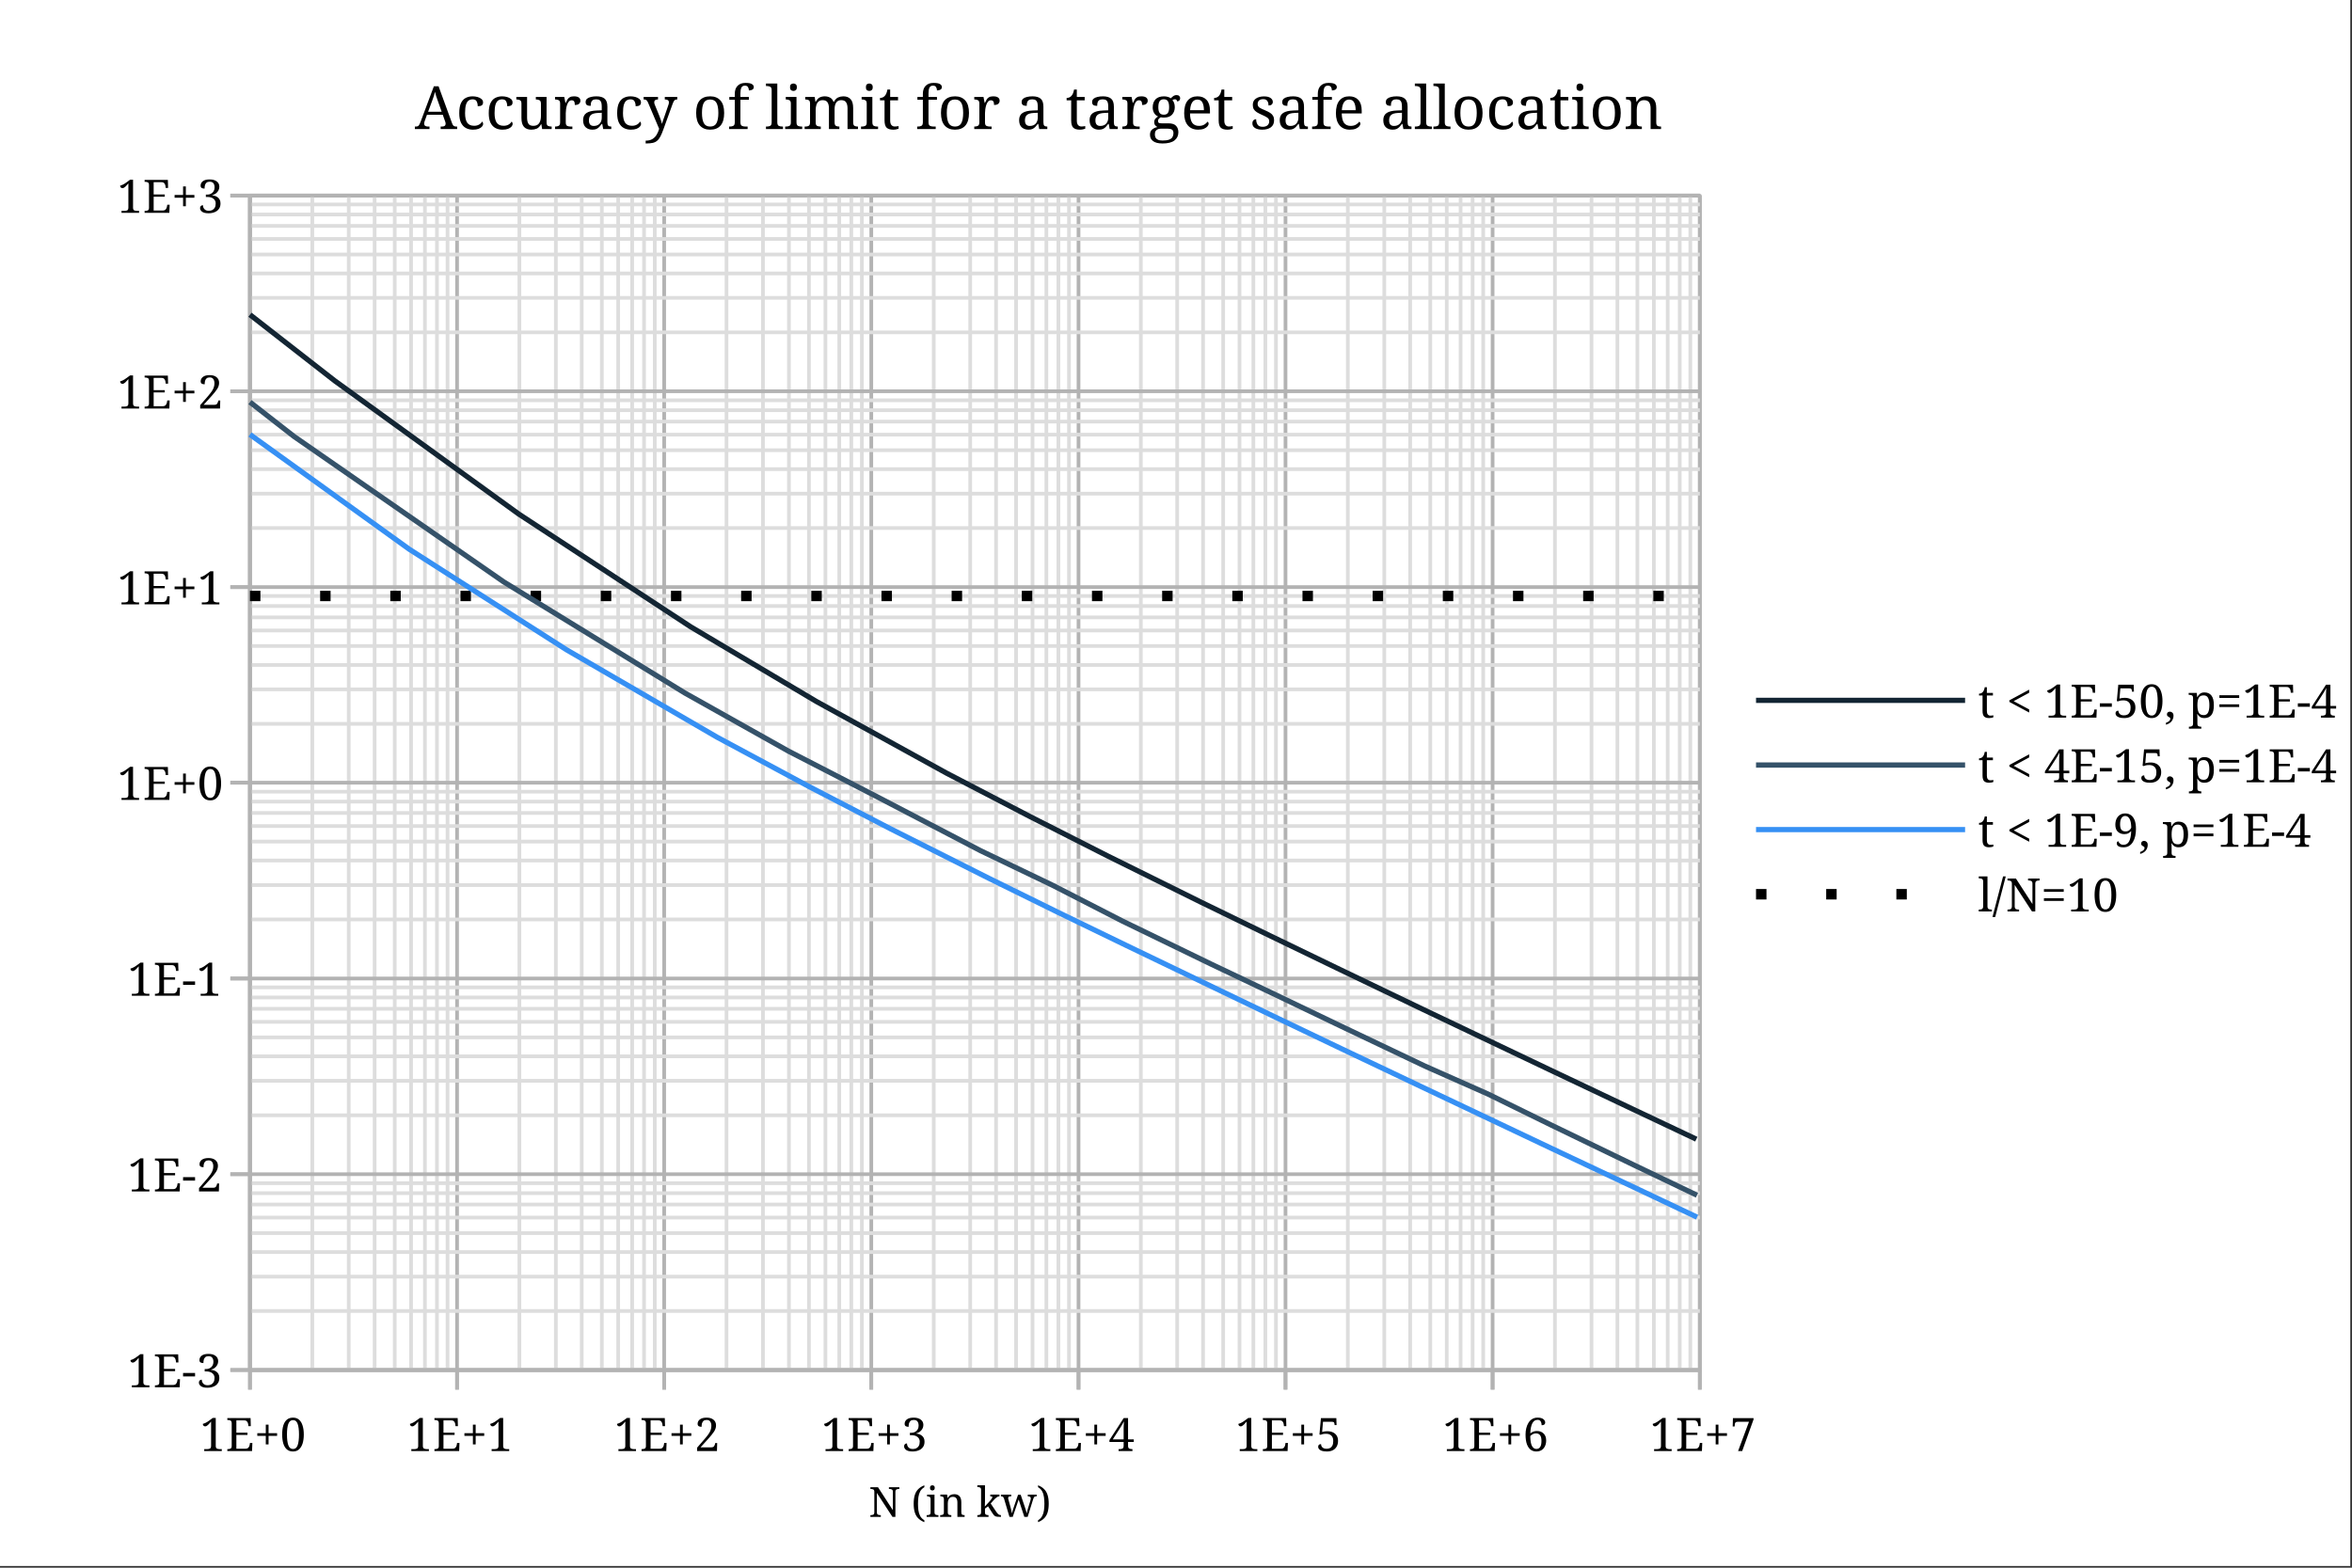 <?xml version="1.0" encoding="UTF-8" standalone="no"?>
<svg
   width="180mm"
   height="120mm"
   viewBox="0 0 18000 12000"
   version="1.1"
   stroke-width="28.222"
   stroke-linejoin="round"
   xml:space="preserve"
   id="svg224"
   sodipodi:docname="accuracy.svg"
   xmlns:inkscape="http://www.inkscape.org/namespaces/inkscape"
   xmlns:sodipodi="http://sodipodi.sourceforge.net/DTD/sodipodi-0.dtd"
   xmlns="http://www.w3.org/2000/svg"
   xmlns:svg="http://www.w3.org/2000/svg"><rect x="0" y="0" width="18000" height="12000" fill="#333333" stroke="none"/><defs
   id="defs224" /><sodipodi:namedview
   id="namedview224"
   pagecolor="#ffffff"
   bordercolor="#666666"
   borderopacity="1.0"
   inkscape:showpageshadow="2"
   inkscape:pageopacity="0.0"
   inkscape:pagecheckerboard="0"
   inkscape:deskcolor="#d1d1d1"
   inkscape:document-units="mm" />
 <path
   fill="rgb(255,255,255)"
   stroke="none"
   d="M 8987,11987 L -13,11987 -13,-13 17987,-13 17987,11987 8987,11987 Z"
   id="path1" />
 <path
   fill="none"
   stroke="rgb(179,179,179)"
   stroke-linejoin="round"
   d="M 7461,10488 L 1913,10488 1913,1498 13009,1498 13009,10488 7461,10488 Z"
   id="path2" />
 <path
   fill="none"
   stroke="rgb(179,179,179)"
   stroke-linejoin="round"
   d="M 1913,1497 L 1913,10487"
   id="path3" />
 <path
   fill="none"
   stroke="rgb(179,179,179)"
   stroke-linejoin="round"
   d="M 3498,1497 L 3498,10487"
   id="path4" />
 <path
   fill="none"
   stroke="rgb(179,179,179)"
   stroke-linejoin="round"
   d="M 5083,1497 L 5083,10487"
   id="path5" />
 <path
   fill="none"
   stroke="rgb(179,179,179)"
   stroke-linejoin="round"
   d="M 6668,1497 L 6668,10487"
   id="path6" />
 <path
   fill="none"
   stroke="rgb(179,179,179)"
   stroke-linejoin="round"
   d="M 8254,1497 L 8254,10487"
   id="path7" />
 <path
   fill="none"
   stroke="rgb(179,179,179)"
   stroke-linejoin="round"
   d="M 9838,1497 L 9838,10487"
   id="path8" />
 <path
   fill="none"
   stroke="rgb(179,179,179)"
   stroke-linejoin="round"
   d="M 11423,1497 L 11423,10487"
   id="path9" />
 <path
   fill="none"
   stroke="rgb(179,179,179)"
   stroke-linejoin="round"
   d="M 13009,1497 L 13009,10487"
   id="path10" />
 <path
   fill="none"
   stroke="rgb(221,221,221)"
   stroke-linejoin="round"
   d="M 2390,1497 L 2390,10487"
   id="path11" />
 <path
   fill="none"
   stroke="rgb(221,221,221)"
   stroke-linejoin="round"
   d="M 2669,1497 L 2669,10487"
   id="path12" />
 <path
   fill="none"
   stroke="rgb(221,221,221)"
   stroke-linejoin="round"
   d="M 2867,1497 L 2867,10487"
   id="path13" />
 <path
   fill="none"
   stroke="rgb(221,221,221)"
   stroke-linejoin="round"
   d="M 3021,1497 L 3021,10487"
   id="path14" />
 <path
   fill="none"
   stroke="rgb(221,221,221)"
   stroke-linejoin="round"
   d="M 3146,1497 L 3146,10487"
   id="path15" />
 <path
   fill="none"
   stroke="rgb(221,221,221)"
   stroke-linejoin="round"
   d="M 3252,1497 L 3252,10487"
   id="path16" />
 <path
   fill="none"
   stroke="rgb(221,221,221)"
   stroke-linejoin="round"
   d="M 3344,1497 L 3344,10487"
   id="path17" />
 <path
   fill="none"
   stroke="rgb(221,221,221)"
   stroke-linejoin="round"
   d="M 3425,1497 L 3425,10487"
   id="path18" />
 <path
   fill="none"
   stroke="rgb(221,221,221)"
   stroke-linejoin="round"
   d="M 3975,1497 L 3975,10487"
   id="path19" />
 <path
   fill="none"
   stroke="rgb(221,221,221)"
   stroke-linejoin="round"
   d="M 4254,1497 L 4254,10487"
   id="path20" />
 <path
   fill="none"
   stroke="rgb(221,221,221)"
   stroke-linejoin="round"
   d="M 4452,1497 L 4452,10487"
   id="path21" />
 <path
   fill="none"
   stroke="rgb(221,221,221)"
   stroke-linejoin="round"
   d="M 4606,1497 L 4606,10487"
   id="path22" />
 <path
   fill="none"
   stroke="rgb(221,221,221)"
   stroke-linejoin="round"
   d="M 4731,1497 L 4731,10487"
   id="path23" />
 <path
   fill="none"
   stroke="rgb(221,221,221)"
   stroke-linejoin="round"
   d="M 4838,1497 L 4838,10487"
   id="path24" />
 <path
   fill="none"
   stroke="rgb(221,221,221)"
   stroke-linejoin="round"
   d="M 4929,1497 L 4929,10487"
   id="path25" />
 <path
   fill="none"
   stroke="rgb(221,221,221)"
   stroke-linejoin="round"
   d="M 5011,1497 L 5011,10487"
   id="path26" />
 <path
   fill="none"
   stroke="rgb(221,221,221)"
   stroke-linejoin="round"
   d="M 5560,1497 L 5560,10487"
   id="path27" />
 <path
   fill="none"
   stroke="rgb(221,221,221)"
   stroke-linejoin="round"
   d="M 5839,1497 L 5839,10487"
   id="path28" />
 <path
   fill="none"
   stroke="rgb(221,221,221)"
   stroke-linejoin="round"
   d="M 6038,1497 L 6038,10487"
   id="path29" />
 <path
   fill="none"
   stroke="rgb(221,221,221)"
   stroke-linejoin="round"
   d="M 6191,1497 L 6191,10487"
   id="path30" />
 <path
   fill="none"
   stroke="rgb(221,221,221)"
   stroke-linejoin="round"
   d="M 6317,1497 L 6317,10487"
   id="path31" />
 <path
   fill="none"
   stroke="rgb(221,221,221)"
   stroke-linejoin="round"
   d="M 6423,1497 L 6423,10487"
   id="path32" />
 <path
   fill="none"
   stroke="rgb(221,221,221)"
   stroke-linejoin="round"
   d="M 6515,1497 L 6515,10487"
   id="path33" />
 <path
   fill="none"
   stroke="rgb(221,221,221)"
   stroke-linejoin="round"
   d="M 6596,1497 L 6596,10487"
   id="path34" />
 <path
   fill="none"
   stroke="rgb(221,221,221)"
   stroke-linejoin="round"
   d="M 7146,1497 L 7146,10487"
   id="path35" />
 <path
   fill="none"
   stroke="rgb(221,221,221)"
   stroke-linejoin="round"
   d="M 7425,1497 L 7425,10487"
   id="path36" />
 <path
   fill="none"
   stroke="rgb(221,221,221)"
   stroke-linejoin="round"
   d="M 7623,1497 L 7623,10487"
   id="path37" />
 <path
   fill="none"
   stroke="rgb(221,221,221)"
   stroke-linejoin="round"
   d="M 7776,1497 L 7776,10487"
   id="path38" />
 <path
   fill="none"
   stroke="rgb(221,221,221)"
   stroke-linejoin="round"
   d="M 7902,1497 L 7902,10487"
   id="path39" />
 <path
   fill="none"
   stroke="rgb(221,221,221)"
   stroke-linejoin="round"
   d="M 8008,1497 L 8008,10487"
   id="path40" />
 <path
   fill="none"
   stroke="rgb(221,221,221)"
   stroke-linejoin="round"
   d="M 8100,1497 L 8100,10487"
   id="path41" />
 <path
   fill="none"
   stroke="rgb(221,221,221)"
   stroke-linejoin="round"
   d="M 8181,1497 L 8181,10487"
   id="path42" />
 <path
   fill="none"
   stroke="rgb(221,221,221)"
   stroke-linejoin="round"
   d="M 8731,1497 L 8731,10487"
   id="path43" />
 <path
   fill="none"
   stroke="rgb(221,221,221)"
   stroke-linejoin="round"
   d="M 9009,1497 L 9009,10487"
   id="path44" />
 <path
   fill="none"
   stroke="rgb(221,221,221)"
   stroke-linejoin="round"
   d="M 9207,1497 L 9207,10487"
   id="path45" />
 <path
   fill="none"
   stroke="rgb(221,221,221)"
   stroke-linejoin="round"
   d="M 9361,1497 L 9361,10487"
   id="path46" />
 <path
   fill="none"
   stroke="rgb(221,221,221)"
   stroke-linejoin="round"
   d="M 9486,1497 L 9486,10487"
   id="path47" />
 <path
   fill="none"
   stroke="rgb(221,221,221)"
   stroke-linejoin="round"
   d="M 9592,1497 L 9592,10487"
   id="path48" />
 <path
   fill="none"
   stroke="rgb(221,221,221)"
   stroke-linejoin="round"
   d="M 9684,1497 L 9684,10487"
   id="path49" />
 <path
   fill="none"
   stroke="rgb(221,221,221)"
   stroke-linejoin="round"
   d="M 9765,1497 L 9765,10487"
   id="path50" />
 <path
   fill="none"
   stroke="rgb(221,221,221)"
   stroke-linejoin="round"
   d="M 10315,1497 L 10315,10487"
   id="path51" />
 <path
   fill="none"
   stroke="rgb(221,221,221)"
   stroke-linejoin="round"
   d="M 10594,1497 L 10594,10487"
   id="path52" />
 <path
   fill="none"
   stroke="rgb(221,221,221)"
   stroke-linejoin="round"
   d="M 10792,1497 L 10792,10487"
   id="path53" />
 <path
   fill="none"
   stroke="rgb(221,221,221)"
   stroke-linejoin="round"
   d="M 10946,1497 L 10946,10487"
   id="path54" />
 <path
   fill="none"
   stroke="rgb(221,221,221)"
   stroke-linejoin="round"
   d="M 11072,1497 L 11072,10487"
   id="path55" />
 <path
   fill="none"
   stroke="rgb(221,221,221)"
   stroke-linejoin="round"
   d="M 11178,1497 L 11178,10487"
   id="path56" />
 <path
   fill="none"
   stroke="rgb(221,221,221)"
   stroke-linejoin="round"
   d="M 11270,1497 L 11270,10487"
   id="path57" />
 <path
   fill="none"
   stroke="rgb(221,221,221)"
   stroke-linejoin="round"
   d="M 11351,1497 L 11351,10487"
   id="path58" />
 <path
   fill="none"
   stroke="rgb(221,221,221)"
   stroke-linejoin="round"
   d="M 11900,1497 L 11900,10487"
   id="path59" />
 <path
   fill="none"
   stroke="rgb(221,221,221)"
   stroke-linejoin="round"
   d="M 12180,1497 L 12180,10487"
   id="path60" />
 <path
   fill="none"
   stroke="rgb(221,221,221)"
   stroke-linejoin="round"
   d="M 12378,1497 L 12378,10487"
   id="path61" />
 <path
   fill="none"
   stroke="rgb(221,221,221)"
   stroke-linejoin="round"
   d="M 12531,1497 L 12531,10487"
   id="path62" />
 <path
   fill="none"
   stroke="rgb(221,221,221)"
   stroke-linejoin="round"
   d="M 12657,1497 L 12657,10487"
   id="path63" />
 <path
   fill="none"
   stroke="rgb(221,221,221)"
   stroke-linejoin="round"
   d="M 12763,1497 L 12763,10487"
   id="path64" />
 <path
   fill="none"
   stroke="rgb(221,221,221)"
   stroke-linejoin="round"
   d="M 12855,1497 L 12855,10487"
   id="path65" />
 <path
   fill="none"
   stroke="rgb(221,221,221)"
   stroke-linejoin="round"
   d="M 12936,1497 L 12936,10487"
   id="path66" />
 <path
   fill="none"
   stroke="rgb(179,179,179)"
   stroke-linejoin="round"
   d="M 13009,10487 L 1913,10487"
   id="path67" />
 <path
   fill="none"
   stroke="rgb(179,179,179)"
   stroke-linejoin="round"
   d="M 13009,8988 L 1913,8988"
   id="path68" />
 <path
   fill="none"
   stroke="rgb(179,179,179)"
   stroke-linejoin="round"
   d="M 13009,7490 L 1913,7490"
   id="path69" />
 <path
   fill="none"
   stroke="rgb(179,179,179)"
   stroke-linejoin="round"
   d="M 13009,5991 L 1913,5991"
   id="path70" />
 <path
   fill="none"
   stroke="rgb(179,179,179)"
   stroke-linejoin="round"
   d="M 13009,4494 L 1913,4494"
   id="path71" />
 <path
   fill="none"
   stroke="rgb(179,179,179)"
   stroke-linejoin="round"
   d="M 13009,2995 L 1913,2995"
   id="path72" />
 <path
   fill="none"
   stroke="rgb(179,179,179)"
   stroke-linejoin="round"
   d="M 13009,1496 L 1913,1496"
   id="path73" />
 <path
   fill="none"
   stroke="rgb(221,221,221)"
   stroke-linejoin="round"
   d="M 13009,10035 L 1913,10035"
   id="path74" />
 <path
   fill="none"
   stroke="rgb(221,221,221)"
   stroke-linejoin="round"
   d="M 13009,9772 L 1913,9772"
   id="path75" />
 <path
   fill="none"
   stroke="rgb(221,221,221)"
   stroke-linejoin="round"
   d="M 13009,9584 L 1913,9584"
   id="path76" />
 <path
   fill="none"
   stroke="rgb(221,221,221)"
   stroke-linejoin="round"
   d="M 13009,9439 L 1913,9439"
   id="path77" />
 <path
   fill="none"
   stroke="rgb(221,221,221)"
   stroke-linejoin="round"
   d="M 13009,9320 L 1913,9320"
   id="path78" />
 <path
   fill="none"
   stroke="rgb(221,221,221)"
   stroke-linejoin="round"
   d="M 13009,9220 L 1913,9220"
   id="path79" />
 <path
   fill="none"
   stroke="rgb(221,221,221)"
   stroke-linejoin="round"
   d="M 13009,9133 L 1913,9133"
   id="path80" />
 <path
   fill="none"
   stroke="rgb(221,221,221)"
   stroke-linejoin="round"
   d="M 13009,9057 L 1913,9057"
   id="path81" />
 <path
   fill="none"
   stroke="rgb(221,221,221)"
   stroke-linejoin="round"
   d="M 13009,8537 L 1913,8537"
   id="path82" />
 <path
   fill="none"
   stroke="rgb(221,221,221)"
   stroke-linejoin="round"
   d="M 13009,8273 L 1913,8273"
   id="path83" />
 <path
   fill="none"
   stroke="rgb(221,221,221)"
   stroke-linejoin="round"
   d="M 13009,8086 L 1913,8086"
   id="path84" />
 <path
   fill="none"
   stroke="rgb(221,221,221)"
   stroke-linejoin="round"
   d="M 13009,7941 L 1913,7941"
   id="path85" />
 <path
   fill="none"
   stroke="rgb(221,221,221)"
   stroke-linejoin="round"
   d="M 13009,7822 L 1913,7822"
   id="path86" />
 <path
   fill="none"
   stroke="rgb(221,221,221)"
   stroke-linejoin="round"
   d="M 13009,7722 L 1913,7722"
   id="path87" />
 <path
   fill="none"
   stroke="rgb(221,221,221)"
   stroke-linejoin="round"
   d="M 13009,7635 L 1913,7635"
   id="path88" />
 <path
   fill="none"
   stroke="rgb(221,221,221)"
   stroke-linejoin="round"
   d="M 13009,7558 L 1913,7558"
   id="path89" />
 <path
   fill="none"
   stroke="rgb(221,221,221)"
   stroke-linejoin="round"
   d="M 13009,7038 L 1913,7038"
   id="path90" />
 <path
   fill="none"
   stroke="rgb(221,221,221)"
   stroke-linejoin="round"
   d="M 13009,6775 L 1913,6775"
   id="path91" />
 <path
   fill="none"
   stroke="rgb(221,221,221)"
   stroke-linejoin="round"
   d="M 13009,6587 L 1913,6587"
   id="path92" />
 <path
   fill="none"
   stroke="rgb(221,221,221)"
   stroke-linejoin="round"
   d="M 13009,6442 L 1913,6442"
   id="path93" />
 <path
   fill="none"
   stroke="rgb(221,221,221)"
   stroke-linejoin="round"
   d="M 13009,6323 L 1913,6323"
   id="path94" />
 <path
   fill="none"
   stroke="rgb(221,221,221)"
   stroke-linejoin="round"
   d="M 13009,6223 L 1913,6223"
   id="path95" />
 <path
   fill="none"
   stroke="rgb(221,221,221)"
   stroke-linejoin="round"
   d="M 13009,6136 L 1913,6136"
   id="path96" />
 <path
   fill="none"
   stroke="rgb(221,221,221)"
   stroke-linejoin="round"
   d="M 13009,6060 L 1913,6060"
   id="path97" />
 <path
   fill="none"
   stroke="rgb(221,221,221)"
   stroke-linejoin="round"
   d="M 13009,5541 L 1913,5541"
   id="path98" />
 <path
   fill="none"
   stroke="rgb(221,221,221)"
   stroke-linejoin="round"
   d="M 13009,5277 L 1913,5277"
   id="path99" />
 <path
   fill="none"
   stroke="rgb(221,221,221)"
   stroke-linejoin="round"
   d="M 13009,5090 L 1913,5090"
   id="path100" />
 <path
   fill="none"
   stroke="rgb(221,221,221)"
   stroke-linejoin="round"
   d="M 13009,4945 L 1913,4945"
   id="path101" />
 <path
   fill="none"
   stroke="rgb(221,221,221)"
   stroke-linejoin="round"
   d="M 13009,4826 L 1913,4826"
   id="path102" />
 <path
   fill="none"
   stroke="rgb(221,221,221)"
   stroke-linejoin="round"
   d="M 13009,4726 L 1913,4726"
   id="path103" />
 <path
   fill="none"
   stroke="rgb(221,221,221)"
   stroke-linejoin="round"
   d="M 13009,4639 L 1913,4639"
   id="path104" />
 <path
   fill="none"
   stroke="rgb(221,221,221)"
   stroke-linejoin="round"
   d="M 13009,4562 L 1913,4562"
   id="path105" />
 <path
   fill="none"
   stroke="rgb(221,221,221)"
   stroke-linejoin="round"
   d="M 13009,4042 L 1913,4042"
   id="path106" />
 <path
   fill="none"
   stroke="rgb(221,221,221)"
   stroke-linejoin="round"
   d="M 13009,3779 L 1913,3779"
   id="path107" />
 <path
   fill="none"
   stroke="rgb(221,221,221)"
   stroke-linejoin="round"
   d="M 13009,3591 L 1913,3591"
   id="path108" />
 <path
   fill="none"
   stroke="rgb(221,221,221)"
   stroke-linejoin="round"
   d="M 13009,3446 L 1913,3446"
   id="path109" />
 <path
   fill="none"
   stroke="rgb(221,221,221)"
   stroke-linejoin="round"
   d="M 13009,3327 L 1913,3327"
   id="path110" />
 <path
   fill="none"
   stroke="rgb(221,221,221)"
   stroke-linejoin="round"
   d="M 13009,3227 L 1913,3227"
   id="path111" />
 <path
   fill="none"
   stroke="rgb(221,221,221)"
   stroke-linejoin="round"
   d="M 13009,3140 L 1913,3140"
   id="path112" />
 <path
   fill="none"
   stroke="rgb(221,221,221)"
   stroke-linejoin="round"
   d="M 13009,3064 L 1913,3064"
   id="path113" />
 <path
   fill="none"
   stroke="rgb(221,221,221)"
   stroke-linejoin="round"
   d="M 13009,2544 L 1913,2544"
   id="path114" />
 <path
   fill="none"
   stroke="rgb(221,221,221)"
   stroke-linejoin="round"
   d="M 13009,2280 L 1913,2280"
   id="path115" />
 <path
   fill="none"
   stroke="rgb(221,221,221)"
   stroke-linejoin="round"
   d="M 13009,2093 L 1913,2093"
   id="path116" />
 <path
   fill="none"
   stroke="rgb(221,221,221)"
   stroke-linejoin="round"
   d="M 13009,1948 L 1913,1948"
   id="path117" />
 <path
   fill="none"
   stroke="rgb(221,221,221)"
   stroke-linejoin="round"
   d="M 13009,1829 L 1913,1829"
   id="path118" />
 <path
   fill="none"
   stroke="rgb(221,221,221)"
   stroke-linejoin="round"
   d="M 13009,1729 L 1913,1729"
   id="path119" />
 <path
   fill="none"
   stroke="rgb(221,221,221)"
   stroke-linejoin="round"
   d="M 13009,1642 L 1913,1642"
   id="path120" />
 <path
   fill="none"
   stroke="rgb(221,221,221)"
   stroke-linejoin="round"
   d="M 13009,1565 L 1913,1565"
   id="path121" />
 <path
   fill="none"
   stroke="rgb(179,179,179)"
   stroke-linejoin="round"
   d="M 1913,10637 L 1913,10487"
   id="path122" />
 <path
   fill="none"
   stroke="rgb(179,179,179)"
   stroke-linejoin="round"
   d="M 1913,10637 L 1913,10487"
   id="path123" />
 <path
   fill="none"
   stroke="rgb(179,179,179)"
   stroke-linejoin="round"
   d="M 3498,10637 L 3498,10487"
   id="path124" />
 <path
   fill="none"
   stroke="rgb(179,179,179)"
   stroke-linejoin="round"
   d="M 3498,10637 L 3498,10487"
   id="path125" />
 <path
   fill="none"
   stroke="rgb(179,179,179)"
   stroke-linejoin="round"
   d="M 5083,10637 L 5083,10487"
   id="path126" />
 <path
   fill="none"
   stroke="rgb(179,179,179)"
   stroke-linejoin="round"
   d="M 5083,10637 L 5083,10487"
   id="path127" />
 <path
   fill="none"
   stroke="rgb(179,179,179)"
   stroke-linejoin="round"
   d="M 6668,10637 L 6668,10487"
   id="path128" />
 <path
   fill="none"
   stroke="rgb(179,179,179)"
   stroke-linejoin="round"
   d="M 6668,10637 L 6668,10487"
   id="path129" />
 <path
   fill="none"
   stroke="rgb(179,179,179)"
   stroke-linejoin="round"
   d="M 8254,10637 L 8254,10487"
   id="path130" />
 <path
   fill="none"
   stroke="rgb(179,179,179)"
   stroke-linejoin="round"
   d="M 8254,10637 L 8254,10487"
   id="path131" />
 <path
   fill="none"
   stroke="rgb(179,179,179)"
   stroke-linejoin="round"
   d="M 9838,10637 L 9838,10487"
   id="path132" />
 <path
   fill="none"
   stroke="rgb(179,179,179)"
   stroke-linejoin="round"
   d="M 9838,10637 L 9838,10487"
   id="path133" />
 <path
   fill="none"
   stroke="rgb(179,179,179)"
   stroke-linejoin="round"
   d="M 11423,10637 L 11423,10487"
   id="path134" />
 <path
   fill="none"
   stroke="rgb(179,179,179)"
   stroke-linejoin="round"
   d="M 11423,10637 L 11423,10487"
   id="path135" />
 <path
   fill="none"
   stroke="rgb(179,179,179)"
   stroke-linejoin="round"
   d="M 13009,10637 L 13009,10487"
   id="path136" />
 <path
   fill="none"
   stroke="rgb(179,179,179)"
   stroke-linejoin="round"
   d="M 13009,10637 L 13009,10487"
   id="path137" />
 <path
   fill="none"
   stroke="rgb(179,179,179)"
   stroke-linejoin="round"
   d="M 1913,10487 L 13009,10487"
   id="path138" />
 <path
   fill="none"
   stroke="rgb(179,179,179)"
   stroke-linejoin="round"
   d="M 1763,10487 L 1913,10487"
   id="path139" />
 <path
   fill="none"
   stroke="rgb(179,179,179)"
   stroke-linejoin="round"
   d="M 1763,10487 L 1913,10487"
   id="path140" />
 <path
   fill="none"
   stroke="rgb(179,179,179)"
   stroke-linejoin="round"
   d="M 1763,8988 L 1913,8988"
   id="path141" />
 <path
   fill="none"
   stroke="rgb(179,179,179)"
   stroke-linejoin="round"
   d="M 1763,8988 L 1913,8988"
   id="path142" />
 <path
   fill="none"
   stroke="rgb(179,179,179)"
   stroke-linejoin="round"
   d="M 1763,7490 L 1913,7490"
   id="path143" />
 <path
   fill="none"
   stroke="rgb(179,179,179)"
   stroke-linejoin="round"
   d="M 1763,7490 L 1913,7490"
   id="path144" />
 <path
   fill="none"
   stroke="rgb(179,179,179)"
   stroke-linejoin="round"
   d="M 1763,5991 L 1913,5991"
   id="path145" />
 <path
   fill="none"
   stroke="rgb(179,179,179)"
   stroke-linejoin="round"
   d="M 1763,5991 L 1913,5991"
   id="path146" />
 <path
   fill="none"
   stroke="rgb(179,179,179)"
   stroke-linejoin="round"
   d="M 1763,4494 L 1913,4494"
   id="path147" />
 <path
   fill="none"
   stroke="rgb(179,179,179)"
   stroke-linejoin="round"
   d="M 1763,4494 L 1913,4494"
   id="path148" />
 <path
   fill="none"
   stroke="rgb(179,179,179)"
   stroke-linejoin="round"
   d="M 1763,2995 L 1913,2995"
   id="path149" />
 <path
   fill="none"
   stroke="rgb(179,179,179)"
   stroke-linejoin="round"
   d="M 1763,2995 L 1913,2995"
   id="path150" />
 <path
   fill="none"
   stroke="rgb(179,179,179)"
   stroke-linejoin="round"
   d="M 1763,1497 L 1913,1497"
   id="path151" />
 <path
   fill="none"
   stroke="rgb(179,179,179)"
   stroke-linejoin="round"
   d="M 1763,1497 L 1913,1497"
   id="path152" />
 <path
   fill="none"
   stroke="rgb(179,179,179)"
   stroke-linejoin="round"
   d="M 1913,10487 L 1913,1497"
   id="path153" />
 <path
   fill="none"
   stroke="rgb(0,0,0)"
   stroke-width="80"
   stroke-linejoin="round"
   stroke-dasharray="80,457"
   d="M 1913,4562 L 3132,4562 4336,4562 5488,4562 6190,4562 6813,4562 7566,4562 8102,4562 8620,4562 9285,4562 9780,4562 10269,4562 10911,4562 11394,4562 11875,4562 12509,4562 12988,4562"
   id="path154" />
 <path
   fill="none"
   stroke="rgb(54,144,244)"
   stroke-width="40"
   stroke-linejoin="round"
   d="M 1913,3326 L 3132,4204 4336,4974 5488,5643 6190,6020 6813,6343 7566,6722 8102,6986 8620,7237 9285,7557 9780,7795 10269,8029 10911,8334 11394,8563 11875,8791 12509,9090 12988,9317"
   id="path155" />
 <path
   fill="none"
   stroke="rgb(53,82,105)"
   stroke-width="40"
   stroke-linejoin="round"
   d="M 1913,3078 L 2249,3340 3855,4454 5242,5305 6035,5750 6705,6095 7505,6512 8057,6777 8591,7051 9267,7379 9767,7617 10261,7854 10906,8161 11389,8375 11872,8612 12507,8919 12987,9149"
   id="path156" />
 <path
   fill="none"
   stroke="rgb(19,37,51)"
   stroke-width="40"
   stroke-linejoin="round"
   d="M 1913,2409 L 2562,2915 3969,3934 5286,4798 6247,5369 7242,5917 7884,6251 8471,6549 9194,6907 9716,7161 10225,7407 10883,7723 11374,7957 11861,8189 12500,8492 12982,8720"
   id="path157" />
 <path
   style="font-size:353px;font-family:Serif, serif;white-space:pre"
   d="m 1562.888,11107 v -14.826 h 23.651 q 12.002,0 20.474,-4.236 8.472,-4.589 8.472,-21.18 v -185.325 q -13.414,16.238 -24.357,26.475 -10.59,10.237 -21.18,10.237 -7.766,0 -12.708,-5.295 -4.942,-5.295 -4.942,-13.767 10.59,-2.824 22.239,-8.472 12.002,-5.648 29.299,-18.709 l 24.71,-18.356 h 22.592 v 213.212 q 0,16.591 8.472,21.18 8.472,4.236 20.474,4.236 h 17.297 V 11107 Z m 176.853,0 v -14.826 h 4.589 q 11.649,0 20.121,-3.883 8.825,-4.236 8.825,-19.768 V 10895.2 q 0,-16.591 -8.472,-20.827 -8.472,-4.589 -20.474,-4.589 h -4.589 v -14.826 h 177.912 l 1.765,61.775 h -18.356 l -1.765,-15.179 q -1.412,-11.649 -8.472,-20.121 -6.707,-8.825 -22.592,-8.825 h -59.304 v 93.898 h 85.073 v 17.297 h -85.073 v 105.547 h 68.129 q 16.591,0 24.004,-8.472 7.766,-8.825 9.531,-20.474 l 2.471,-15.179 h 18.356 l -2.471,61.775 z m 294.402,-50.479 v -65.305 h -64.952 v -20.827 h 64.952 v -65.305 h 21.18 v 65.305 h 65.305 v 20.827 h -65.305 v 65.305 z m 208.27,54.009 q -28.946,0 -47.302,-16.238 -18.356,-16.238 -27.181,-45.537 -8.472,-29.299 -8.472,-68.482 0,-39.183 8.472,-68.129 8.825,-28.946 27.181,-44.831 18.356,-15.885 47.655,-15.885 27.534,0 45.89,15.885 18.356,15.885 27.181,45.184 9.178,28.946 9.178,68.129 0,39.183 -9.178,68.482 -9.178,28.946 -27.534,45.184 -18.003,16.238 -45.89,16.238 z m 0,-19.062 q 25.769,0 35.653,-29.299 10.237,-29.299 10.237,-81.543 0,-52.597 -10.237,-81.19 -9.884,-28.946 -35.3,-28.946 -25.769,0 -36.359,28.946 -10.237,28.593 -10.237,81.19 0,52.244 10.237,81.543 10.237,29.299 36.006,29.299 z"
   id="text159"
   class="SVGTextShape"
   aria-label="1E+0" />
 <path
   style="font-size:353px;font-family:Serif, serif;white-space:pre"
   d="m 3147.888,11107 v -14.826 h 23.651 q 12.002,0 20.474,-4.236 8.472,-4.589 8.472,-21.18 v -185.325 q -13.414,16.238 -24.357,26.475 -10.59,10.237 -21.18,10.237 -7.766,0 -12.708,-5.295 -4.942,-5.295 -4.942,-13.767 10.59,-2.824 22.239,-8.472 12.002,-5.648 29.299,-18.709 l 24.71,-18.356 h 22.592 v 213.212 q 0,16.591 8.472,21.18 8.472,4.236 20.474,4.236 h 17.297 V 11107 Z m 176.853,0 v -14.826 h 4.589 q 11.649,0 20.121,-3.883 8.825,-4.236 8.825,-19.768 V 10895.2 q 0,-16.591 -8.472,-20.827 -8.472,-4.589 -20.474,-4.589 h -4.589 v -14.826 h 177.912 l 1.765,61.775 h -18.356 l -1.765,-15.179 q -1.412,-11.649 -8.472,-20.121 -6.707,-8.825 -22.592,-8.825 h -59.304 v 93.898 h 85.073 v 17.297 h -85.073 v 105.547 h 68.129 q 16.591,0 24.004,-8.472 7.766,-8.825 9.531,-20.474 l 2.471,-15.179 h 18.356 l -2.471,61.775 z m 294.402,-50.479 v -65.305 h -64.952 v -20.827 h 64.952 v -65.305 h 21.18 v 65.305 h 65.305 v 20.827 h -65.305 v 65.305 z m 143.318,50.479 v -14.826 h 23.651 q 12.002,0 20.474,-4.236 8.472,-4.589 8.472,-21.18 v -185.325 q -13.414,16.238 -24.357,26.475 -10.59,10.237 -21.18,10.237 -7.766,0 -12.708,-5.295 -4.942,-5.295 -4.942,-13.767 10.59,-2.824 22.239,-8.472 12.002,-5.648 29.299,-18.709 l 24.71,-18.356 h 22.592 v 213.212 q 0,16.591 8.472,21.18 8.472,4.236 20.474,4.236 h 17.297 V 11107 Z"
   id="text162"
   class="SVGTextShape"
   aria-label="1E+1" />
 <path
   style="font-size:353px;font-family:Serif, serif;white-space:pre"
   d="m 4732.888,11107 v -14.826 h 23.651 q 12.002,0 20.474,-4.236 8.472,-4.589 8.472,-21.18 v -185.325 q -13.414,16.238 -24.357,26.475 -10.59,10.237 -21.18,10.237 -7.766,0 -12.708,-5.295 -4.942,-5.295 -4.942,-13.767 10.59,-2.824 22.239,-8.472 12.002,-5.648 29.299,-18.709 l 24.71,-18.356 h 22.592 v 213.212 q 0,16.591 8.472,21.18 8.472,4.236 20.474,4.236 h 17.297 V 11107 Z m 176.853,0 v -14.826 h 4.589 q 11.649,0 20.121,-3.883 8.825,-4.236 8.825,-19.768 V 10895.2 q 0,-16.591 -8.472,-20.827 -8.472,-4.589 -20.474,-4.589 h -4.589 v -14.826 h 177.912 l 1.765,61.775 h -18.356 l -1.765,-15.179 q -1.412,-11.649 -8.472,-20.121 -6.707,-8.825 -22.592,-8.825 h -59.304 v 93.898 h 85.073 v 17.297 h -85.073 v 105.547 h 68.129 q 16.591,0 24.004,-8.472 7.766,-8.825 9.531,-20.474 l 2.471,-15.179 h 18.356 l -2.471,61.775 z m 294.402,-50.479 v -65.305 h -64.952 v -20.827 h 64.952 v -65.305 h 21.18 v 65.305 h 65.305 v 20.827 h -65.305 v 65.305 z m 130.963,50.479 v -25.769 l 58.951,-68.129 q 18.709,-21.886 29.652,-37.771 10.943,-16.238 15.532,-30.711 4.942,-14.473 4.942,-30.711 0,-20.121 -8.825,-32.476 -8.472,-12.355 -27.181,-12.355 -15.885,0 -24.357,7.413 -8.472,7.413 -11.649,19.415 -2.824,11.649 -2.824,25.769 -12.708,0 -21.533,-4.589 -8.825,-4.942 -8.825,-18.356 0,-20.474 17.297,-33.888 17.65,-13.414 51.891,-13.414 33.535,0 52.597,16.238 19.062,15.885 19.062,42.713 0,24.71 -15.532,48.361 -15.532,23.298 -43.419,54.009 l -59.657,66.011 h 81.543 q 15.885,0 21.533,-8.119 5.648,-8.119 8.119,-18.356 l 1.412,-6.354 h 14.826 l -1.765,61.069 z"
   id="text165"
   class="SVGTextShape"
   aria-label="1E+2" />
 <path
   style="font-size:353px;font-family:Serif, serif;white-space:pre"
   d="m 6317.888,11107 v -14.826 h 23.651 q 12.002,0 20.474,-4.236 8.472,-4.589 8.472,-21.18 v -185.325 q -13.414,16.238 -24.357,26.475 -10.59,10.237 -21.18,10.237 -7.766,0 -12.708,-5.295 -4.942,-5.295 -4.942,-13.767 10.59,-2.824 22.239,-8.472 12.002,-5.648 29.299,-18.709 l 24.71,-18.356 h 22.592 v 213.212 q 0,16.591 8.472,21.18 8.472,4.236 20.474,4.236 h 17.297 V 11107 Z m 176.853,0 v -14.826 h 4.589 q 11.649,0 20.121,-3.883 8.825,-4.236 8.825,-19.768 V 10895.2 q 0,-16.591 -8.472,-20.827 -8.472,-4.589 -20.474,-4.589 h -4.589 v -14.826 h 177.912 l 1.765,61.775 h -18.356 l -1.765,-15.179 q -1.412,-11.649 -8.472,-20.121 -6.707,-8.825 -22.592,-8.825 h -59.304 v 93.898 h 85.073 v 17.297 h -85.073 v 105.547 h 68.129 q 16.591,0 24.004,-8.472 7.766,-8.825 9.531,-20.474 l 2.471,-15.179 h 18.356 l -2.471,61.775 z m 294.402,-50.479 v -65.305 h -64.952 v -20.827 h 64.952 v -65.305 h 21.18 v 65.305 h 65.305 v 20.827 h -65.305 v 65.305 z m 196.621,54.009 q -34.947,0 -50.832,-11.649 -15.885,-12.002 -15.885,-27.534 0,-10.59 6.001,-16.591 6.354,-6.001 16.238,-6.001 0,18.356 11.649,30.711 11.649,12.002 33.182,12.002 14.12,0 25.769,-5.295 12.002,-5.648 19.415,-18.003 7.413,-12.355 7.413,-33.535 0,-22.239 -17.297,-35.653 -16.944,-13.414 -46.596,-13.414 h -11.296 v -18.003 h 11.296 q 15.532,0 27.887,-6.707 12.708,-6.707 20.121,-19.062 7.413,-12.355 7.413,-28.946 0,-20.827 -8.825,-32.123 -8.472,-11.649 -28.946,-11.649 -15.885,0 -24.357,7.413 -8.472,7.413 -11.649,19.415 -2.824,11.649 -2.824,25.769 -12.708,0 -21.533,-4.589 -8.825,-4.942 -8.825,-18.356 0,-20.474 17.297,-33.888 17.65,-13.414 51.891,-13.414 33.535,0 53.656,14.826 20.474,14.473 20.474,41.301 0,15.885 -7.413,29.299 -7.413,13.061 -20.121,22.592 -12.708,9.178 -28.946,13.061 9.884,1.059 21.18,4.589 11.296,3.177 21.18,10.237 10.237,7.06 16.591,18.709 6.354,11.296 6.354,28.946 0,21.18 -8.119,36.006 -8.119,14.473 -21.533,23.298 -13.414,8.472 -29.299,12.355 -15.532,3.883 -30.711,3.883 z"
   id="text168"
   class="SVGTextShape"
   aria-label="1E+3" />
 <path
   style="font-size:353px;font-family:Serif, serif;white-space:pre"
   d="m 7903.888,11107 v -14.826 h 23.651 q 12.002,0 20.474,-4.236 8.472,-4.589 8.472,-21.18 v -185.325 q -13.414,16.238 -24.357,26.475 -10.59,10.237 -21.18,10.237 -7.766,0 -12.708,-5.295 -4.942,-5.295 -4.942,-13.767 10.59,-2.824 22.239,-8.472 12.002,-5.648 29.299,-18.709 l 24.71,-18.356 h 22.592 v 213.212 q 0,16.591 8.472,21.18 8.472,4.236 20.474,4.236 h 17.297 V 11107 Z m 176.853,0 v -14.826 h 4.589 q 11.649,0 20.121,-3.883 8.825,-4.236 8.825,-19.768 V 10895.2 q 0,-16.591 -8.472,-20.827 -8.472,-4.589 -20.474,-4.589 h -4.589 v -14.826 h 177.912 l 1.765,61.775 h -18.356 l -1.765,-15.179 q -1.412,-11.649 -8.472,-20.121 -6.707,-8.825 -22.592,-8.825 h -59.304 v 93.898 h 85.073 v 17.297 h -85.073 v 105.547 h 68.129 q 16.591,0 24.004,-8.472 7.766,-8.825 9.531,-20.474 l 2.471,-15.179 h 18.356 l -2.471,61.775 z m 294.402,-50.479 v -65.305 h -64.952 v -20.827 h 64.952 v -65.305 h 21.18 v 65.305 h 65.305 v 20.827 h -65.305 v 65.305 z m 185.325,50.479 v -14.826 h 9.884 q 12.002,0 20.474,-4.236 8.472,-4.589 8.472,-21.18 v -28.946 h -108.724 v -14.473 l 109.077,-168.381 h 33.535 v 163.086 h 43.772 v 19.768 h -43.772 v 28.946 q 0,16.591 8.472,21.18 8.472,4.236 20.474,4.236 h 4.589 V 11107 Z m -44.478,-88.956 h 83.308 v -65.305 q 0,-10.237 0,-22.945 0.353,-13.061 1.059,-26.122 0.706,-13.061 1.412,-24.004 -1.765,3.53 -5.648,10.59 -3.883,7.06 -8.825,15.532 -4.942,8.119 -9.531,15.885 -4.589,7.413 -7.766,12.355 z"
   id="text171"
   class="SVGTextShape"
   aria-label="1E+4" />
 <path
   style="font-size:353px;font-family:Serif, serif;white-space:pre"
   d="m 9487.888,11107 v -14.826 h 23.651 q 12.002,0 20.474,-4.236 8.472,-4.589 8.472,-21.18 v -185.325 q -13.414,16.238 -24.357,26.475 -10.59,10.237 -21.18,10.237 -7.766,0 -12.708,-5.295 -4.942,-5.295 -4.942,-13.767 10.59,-2.824 22.239,-8.472 12.002,-5.648 29.299,-18.709 l 24.71,-18.356 h 22.592 v 213.212 q 0,16.591 8.472,21.18 8.472,4.236 20.474,4.236 h 17.297 V 11107 Z m 176.853,0 v -14.826 h 4.589 q 11.649,0 20.121,-3.883 8.825,-4.236 8.825,-19.768 V 10895.2 q 0,-16.591 -8.472,-20.827 -8.472,-4.589 -20.474,-4.589 h -4.589 v -14.826 h 177.912 l 1.765,61.775 h -18.356 l -1.765,-15.179 q -1.412,-11.649 -8.472,-20.121 -6.707,-8.825 -22.592,-8.825 h -59.304 v 93.898 h 85.073 v 17.297 h -85.073 v 105.547 h 68.129 q 16.591,0 24.004,-8.472 7.766,-8.825 9.531,-20.474 l 2.471,-15.179 h 18.356 l -2.471,61.775 z m 294.402,-50.479 v -65.305 h -64.952 v -20.827 h 64.952 v -65.305 h 21.18 v 65.305 h 65.305 v 20.827 h -65.305 v 65.305 z m 195.562,54.009 q -26.122,0 -40.595,-5.648 -14.473,-5.648 -20.474,-13.767 -5.648,-8.472 -5.648,-16.238 0,-9.884 5.295,-15.179 5.648,-5.648 16.944,-5.648 0,15.179 10.59,25.416 10.59,10.237 32.123,10.237 14.473,0 25.769,-5.648 11.649,-5.648 18.003,-18.709 6.707,-13.061 6.707,-35.3 0,-27.887 -14.826,-41.301 -14.473,-13.767 -38.83,-13.767 -18.356,0 -27.534,2.471 -9.178,2.471 -15.885,5.295 l -8.472,-2.471 11.296,-125.315 h 117.902 l 1.765,53.303 h -14.826 l -1.412,-10.59 q -1.059,-7.413 -4.589,-10.943 -3.177,-3.53 -14.473,-3.53 h -68.482 l -6.707,78.013 q 5.295,-1.765 15.532,-3.53 10.237,-2.118 25.769,-2.118 22.945,0 40.948,8.472 18.356,8.119 28.946,24.71 10.59,16.238 10.59,41.301 0,24.004 -10.237,42.36 -9.884,18.003 -28.946,28.24 -19.062,9.884 -46.243,9.884 z"
   id="text174"
   class="SVGTextShape"
   aria-label="1E+5" />
 <path
   style="font-size:353px;font-family:Serif, serif;white-space:pre"
   d="m 11072.888,11107 v -14.826 h 23.651 q 12.002,0 20.474,-4.236 8.472,-4.589 8.472,-21.18 v -185.325 q -13.414,16.238 -24.357,26.475 -10.59,10.237 -21.18,10.237 -7.766,0 -12.708,-5.295 -4.942,-5.295 -4.942,-13.767 10.59,-2.824 22.239,-8.472 12.002,-5.648 29.299,-18.709 l 24.71,-18.356 h 22.592 v 213.212 q 0,16.591 8.472,21.18 8.472,4.236 20.474,4.236 h 17.297 V 11107 Z m 176.853,0 v -14.826 h 4.589 q 11.649,0 20.121,-3.883 8.825,-4.236 8.825,-19.768 V 10895.2 q 0,-16.591 -8.472,-20.827 -8.472,-4.589 -20.474,-4.589 h -4.589 v -14.826 h 177.912 l 1.765,61.775 h -18.356 l -1.765,-15.179 q -1.412,-11.649 -8.472,-20.121 -6.707,-8.825 -22.592,-8.825 h -59.304 v 93.898 h 85.073 v 17.297 h -85.073 v 105.547 h 68.129 q 16.591,0 24.004,-8.472 7.766,-8.825 9.531,-20.474 l 2.471,-15.179 h 18.356 l -2.471,61.775 z m 294.402,-50.479 v -65.305 h -64.952 v -20.827 h 64.952 v -65.305 h 21.18 v 65.305 h 65.305 v 20.827 h -65.305 v 65.305 z m 212.859,54.009 q -23.298,0 -42.007,-13.061 -18.356,-13.414 -29.299,-42.007 -10.59,-28.946 -10.59,-75.542 0,-25.063 5.648,-48.008 5.648,-23.298 16.944,-41.301 11.296,-18.356 28.593,-28.593 17.65,-10.59 40.948,-10.59 29.299,0 43.772,11.296 14.473,11.296 14.473,25.769 0,21.18 -27.181,21.18 0,-17.297 -7.06,-29.299 -7.06,-12.002 -24.004,-12.002 -26.475,0 -40.242,26.475 -13.767,26.122 -15.532,77.307 8.825,-7.06 20.827,-12.708 12.355,-5.648 29.652,-5.648 32.476,0 51.538,19.415 19.415,19.062 19.415,52.95 0,24.71 -9.178,43.772 -8.825,19.062 -25.769,30.005 -16.944,10.59 -40.948,10.59 z m 1.059,-19.415 q 18.709,0 28.593,-14.473 10.237,-14.826 10.237,-46.949 0,-30.358 -10.943,-44.125 -10.59,-13.767 -31.064,-13.767 -13.767,0 -25.416,6.707 -11.296,6.354 -18.356,13.767 0.706,52.95 13.061,75.895 12.708,22.945 33.888,22.945 z"
   id="text177"
   class="SVGTextShape"
   aria-label="1E+6" />
 <path
   style="font-size:353px;font-family:Serif, serif;white-space:pre"
   d="m 12658.888,11107 v -14.826 h 23.651 q 12.002,0 20.474,-4.236 8.472,-4.589 8.472,-21.18 v -185.325 q -13.414,16.238 -24.357,26.475 -10.59,10.237 -21.18,10.237 -7.766,0 -12.708,-5.295 -4.942,-5.295 -4.942,-13.767 10.59,-2.824 22.239,-8.472 12.002,-5.648 29.299,-18.709 l 24.71,-18.356 h 22.592 v 213.212 q 0,16.591 8.472,21.18 8.472,4.236 20.474,4.236 h 17.297 V 11107 Z m 176.853,0 v -14.826 h 4.589 q 11.649,0 20.121,-3.883 8.825,-4.236 8.825,-19.768 V 10895.2 q 0,-16.591 -8.472,-20.827 -8.472,-4.589 -20.474,-4.589 h -4.589 v -14.826 h 177.912 l 1.765,61.775 h -18.356 l -1.765,-15.179 q -1.412,-11.649 -8.472,-20.121 -6.707,-8.825 -22.592,-8.825 h -59.304 v 93.898 h 85.073 v 17.297 h -85.073 v 105.547 h 68.129 q 16.591,0 24.004,-8.472 7.766,-8.825 9.531,-20.474 l 2.471,-15.179 h 18.356 l -2.471,61.775 z m 294.402,-50.479 v -65.305 h -64.952 v -20.827 h 64.952 v -65.305 h 21.18 v 65.305 h 65.305 v 20.827 h -65.305 v 65.305 z m 171.558,50.479 83.308,-223.802 h -87.897 q -18.709,0 -20.474,18.003 l -1.412,17.65 h -14.826 l 1.765,-63.893 h 157.791 v 10.237 l -86.838,241.805 z"
   id="text180"
   class="SVGTextShape"
   aria-label="1E+7" />
 <path
   style="font-size:353px;font-family:Serif, serif;white-space:pre"
   d="m 1008.888,10619 v -14.826 h 23.651 q 12.002,0 20.474,-4.236 8.472,-4.589 8.472,-21.18 v -185.325 q -13.414,16.238 -24.357,26.475 -10.59,10.237 -21.18,10.237 -7.766,0 -12.708,-5.295 -4.942,-5.295 -4.942,-13.767 10.59,-2.824 22.239,-8.472 12.002,-5.648 29.299,-18.709 l 24.71,-18.356 h 22.592 v 213.212 q 0,16.591 8.472,21.18 8.472,4.236 20.474,4.236 h 17.297 V 10619 Z m 176.853,0 v -14.826 h 4.589 q 11.649,0 20.121,-3.883 8.825,-4.236 8.825,-19.768 V 10407.2 q 0,-16.591 -8.472,-20.827 -8.472,-4.589 -20.474,-4.589 h -4.589 v -14.826 h 177.912 l 1.765,61.775 h -18.356 l -1.765,-15.179 q -1.412,-11.649 -8.472,-20.121 -6.707,-8.825 -22.592,-8.825 h -59.304 v 93.898 h 85.073 v 17.297 h -85.073 v 105.547 h 68.129 q 16.591,0 24.004,-8.472 7.766,-8.825 9.531,-20.474 l 2.471,-15.179 h 18.356 l -2.471,61.775 z m 215.33,-82.955 v -26.475 h 91.78 v 26.475 z m 187.796,86.485 q -34.947,0 -50.832,-11.649 -15.885,-12.002 -15.885,-27.534 0,-10.59 6.001,-16.591 6.354,-6.001 16.238,-6.001 0,18.356 11.649,30.711 11.649,12.002 33.182,12.002 14.12,0 25.769,-5.295 12.002,-5.648 19.415,-18.003 7.413,-12.355 7.413,-33.535 0,-22.239 -17.297,-35.653 -16.944,-13.414 -46.596,-13.414 h -11.296 v -18.003 h 11.296 q 15.532,0 27.887,-6.707 12.708,-6.707 20.121,-19.062 7.413,-12.355 7.413,-28.946 0,-20.827 -8.825,-32.123 -8.472,-11.649 -28.946,-11.649 -15.885,0 -24.357,7.413 -8.472,7.413 -11.649,19.415 -2.824,11.649 -2.824,25.769 -12.708,0 -21.533,-4.589 -8.825,-4.942 -8.825,-18.356 0,-20.474 17.297,-33.888 17.65,-13.414 51.891,-13.414 33.535,0 53.656,14.826 20.474,14.473 20.474,41.301 0,15.885 -7.413,29.299 -7.413,13.061 -20.121,22.592 -12.708,9.178 -28.946,13.061 9.884,1.059 21.18,4.589 11.296,3.177 21.18,10.237 10.237,7.06 16.591,18.709 6.354,11.296 6.354,28.946 0,21.18 -8.119,36.006 -8.119,14.473 -21.533,23.298 -13.414,8.472 -29.299,12.355 -15.532,3.883 -30.711,3.883 z"
   id="text183"
   class="SVGTextShape"
   aria-label="1E-3" />
 <path
   style="font-size:353px;font-family:Serif, serif;white-space:pre"
   d="m 1008.888,9120 v -14.826 h 23.651 q 12.002,0 20.474,-4.236 8.472,-4.589 8.472,-21.18 v -185.325 q -13.414,16.238 -24.357,26.475 -10.59,10.237 -21.18,10.237 -7.766,0 -12.708,-5.295 -4.942,-5.295 -4.942,-13.767 10.59,-2.824 22.239,-8.472 12.002,-5.648 29.299,-18.709 l 24.71,-18.356 h 22.592 v 213.212 q 0,16.591 8.472,21.18 8.472,4.236 20.474,4.236 h 17.297 V 9120 Z m 176.853,0 v -14.826 h 4.589 q 11.649,0 20.121,-3.883 8.825,-4.236 8.825,-19.768 V 8908.2 q 0,-16.591 -8.472,-20.827 -8.472,-4.589 -20.474,-4.589 h -4.589 v -14.826 h 177.912 l 1.765,61.775 h -18.356 l -1.765,-15.179 q -1.412,-11.649 -8.472,-20.121 -6.707,-8.825 -22.592,-8.825 h -59.304 v 93.898 h 85.073 v 17.297 h -85.073 v 105.547 h 68.129 q 16.591,0 24.004,-8.472 7.766,-8.825 9.531,-20.474 l 2.471,-15.179 h 18.356 l -2.471,61.775 z m 215.33,-82.955 v -26.475 h 91.78 v 26.475 z M 1523.208,9120 v -25.769 l 58.951,-68.129 q 18.709,-21.886 29.652,-37.771 10.943,-16.238 15.532,-30.711 4.942,-14.473 4.942,-30.711 0,-20.121 -8.825,-32.476 -8.472,-12.355 -27.181,-12.355 -15.885,0 -24.357,7.413 -8.472,7.413 -11.649,19.415 -2.824,11.649 -2.824,25.769 -12.708,0 -21.533,-4.589 -8.825,-4.942 -8.825,-18.356 0,-20.474 17.297,-33.888 17.65,-13.414 51.891,-13.414 33.535,0 52.597,16.238 19.062,15.885 19.062,42.713 0,24.71 -15.532,48.361 -15.532,23.298 -43.419,54.009 l -59.657,66.011 h 81.543 q 15.885,0 21.533,-8.119 5.648,-8.119 8.119,-18.356 l 1.412,-6.354 h 14.826 l -1.765,61.069 z"
   id="text186"
   class="SVGTextShape"
   aria-label="1E-2" />
 <path
   style="font-size:353px;font-family:Serif, serif;white-space:pre"
   d="m 1008.888,7622 v -14.826 h 23.651 q 12.002,0 20.474,-4.236 8.472,-4.589 8.472,-21.18 v -185.325 q -13.414,16.238 -24.357,26.475 -10.59,10.237 -21.18,10.237 -7.766,0 -12.708,-5.295 -4.942,-5.295 -4.942,-13.767 10.59,-2.824 22.239,-8.472 12.002,-5.648 29.299,-18.709 l 24.71,-18.356 h 22.592 v 213.212 q 0,16.591 8.472,21.18 8.472,4.236 20.474,4.236 h 17.297 V 7622 Z m 176.853,0 v -14.826 h 4.589 q 11.649,0 20.121,-3.883 8.825,-4.236 8.825,-19.768 V 7410.2 q 0,-16.591 -8.472,-20.827 -8.472,-4.589 -20.474,-4.589 h -4.589 v -14.826 h 177.912 l 1.765,61.775 h -18.356 l -1.765,-15.179 q -1.412,-11.649 -8.472,-20.121 -6.707,-8.825 -22.592,-8.825 h -59.304 v 93.898 h 85.073 v 17.297 h -85.073 v 105.547 h 68.129 q 16.591,0 24.004,-8.472 7.766,-8.825 9.531,-20.474 l 2.471,-15.179 h 18.356 l -2.471,61.775 z m 215.33,-82.955 v -26.475 h 91.78 v 26.475 z M 1535.563,7622 v -14.826 h 23.651 q 12.002,0 20.474,-4.236 8.472,-4.589 8.472,-21.18 v -185.325 q -13.414,16.238 -24.357,26.475 -10.59,10.237 -21.18,10.237 -7.766,0 -12.708,-5.295 -4.942,-5.295 -4.942,-13.767 10.59,-2.824 22.239,-8.472 12.002,-5.648 29.299,-18.709 l 24.71,-18.356 h 22.592 v 213.212 q 0,16.591 8.472,21.18 8.472,4.236 20.474,4.236 h 17.297 V 7622 Z"
   id="text189"
   class="SVGTextShape"
   aria-label="1E-1" />
 <path
   style="font-size:353px;font-family:Serif, serif;white-space:pre"
   d="m 929.888,6123 v -14.826 h 23.651 q 12.002,0 20.474,-4.236 8.472,-4.589 8.472,-21.18 v -185.325 q -13.414,16.238 -24.357,26.475 -10.59,10.237 -21.18,10.237 -7.766,0 -12.708,-5.295 -4.942,-5.295 -4.942,-13.767 10.59,-2.824 22.239,-8.472 12.002,-5.648 29.299,-18.709 l 24.71,-18.356 h 22.592 v 213.212 q 0,16.591 8.472,21.18 8.472,4.236 20.474,4.236 h 17.297 V 6123 Z m 176.853,0 v -14.826 h 4.589 q 11.649,0 20.121,-3.883 8.825,-4.236 8.825,-19.768 V 5911.2 q 0,-16.591 -8.472,-20.827 -8.472,-4.589 -20.474,-4.589 h -4.589 v -14.826 h 177.912 l 1.765,61.775 h -18.356 l -1.765,-15.179 q -1.412,-11.649 -8.472,-20.121 -6.707,-8.825 -22.592,-8.825 h -59.304 v 93.898 h 85.073 v 17.297 h -85.073 v 105.547 h 68.129 q 16.591,0 24.004,-8.472 7.766,-8.825 9.531,-20.474 l 2.471,-15.179 h 18.356 l -2.471,61.775 z m 294.402,-50.479 v -65.305 h -64.952 v -20.827 h 64.952 v -65.305 h 21.18 v 65.305 h 65.305 v 20.827 h -65.305 v 65.305 z m 208.27,54.009 q -28.946,0 -47.302,-16.238 -18.356,-16.238 -27.181,-45.537 -8.472,-29.299 -8.472,-68.482 0,-39.183 8.472,-68.129 8.825,-28.946 27.181,-44.831 18.356,-15.885 47.655,-15.885 27.534,0 45.89,15.885 18.356,15.885 27.181,45.184 9.178,28.946 9.178,68.129 0,39.183 -9.178,68.482 -9.178,28.946 -27.534,45.184 -18.003,16.238 -45.89,16.238 z m 0,-19.062 q 25.769,0 35.653,-29.299 10.237,-29.299 10.237,-81.543 0,-52.597 -10.237,-81.19 -9.884,-28.946 -35.3,-28.946 -25.769,0 -36.359,28.946 -10.237,28.593 -10.237,81.19 0,52.244 10.237,81.543 10.237,29.299 36.006,29.299 z"
   id="text192"
   class="SVGTextShape"
   aria-label="1E+0" />
 <path
   style="font-size:353px;font-family:Serif, serif;white-space:pre"
   d="m 929.888,4626 v -14.826 h 23.651 q 12.002,0 20.474,-4.236 8.472,-4.589 8.472,-21.18 v -185.325 q -13.414,16.238 -24.357,26.475 -10.59,10.237 -21.18,10.237 -7.766,0 -12.708,-5.295 -4.942,-5.295 -4.942,-13.767 10.59,-2.824 22.239,-8.472 12.002,-5.648 29.299,-18.709 l 24.71,-18.356 h 22.592 v 213.212 q 0,16.591 8.472,21.18 8.472,4.236 20.474,4.236 h 17.297 V 4626 Z m 176.853,0 v -14.826 h 4.589 q 11.649,0 20.121,-3.883 8.825,-4.236 8.825,-19.768 V 4414.2 q 0,-16.591 -8.472,-20.827 -8.472,-4.589 -20.474,-4.589 h -4.589 v -14.826 h 177.912 l 1.765,61.775 h -18.356 l -1.765,-15.179 q -1.412,-11.649 -8.472,-20.121 -6.707,-8.825 -22.592,-8.825 h -59.304 v 93.898 h 85.073 v 17.297 h -85.073 v 105.547 h 68.129 q 16.591,0 24.004,-8.472 7.766,-8.825 9.531,-20.474 l 2.471,-15.179 h 18.356 l -2.471,61.775 z m 294.402,-50.479 v -65.305 h -64.952 v -20.827 h 64.952 v -65.305 h 21.18 v 65.305 h 65.305 v 20.827 h -65.305 v 65.305 z M 1544.461,4626 v -14.826 h 23.651 q 12.002,0 20.474,-4.236 8.472,-4.589 8.472,-21.18 v -185.325 q -13.414,16.238 -24.357,26.475 -10.59,10.237 -21.18,10.237 -7.766,0 -12.708,-5.295 -4.942,-5.295 -4.942,-13.767 10.59,-2.824 22.239,-8.472 12.002,-5.648 29.299,-18.709 l 24.71,-18.356 h 22.592 v 213.212 q 0,16.591 8.472,21.18 8.472,4.236 20.474,4.236 h 17.297 V 4626 Z"
   id="text195"
   class="SVGTextShape"
   aria-label="1E+1" />
 <path
   style="font-size:353px;font-family:Serif, serif;white-space:pre"
   d="m 929.888,3127 v -14.826 h 23.651 q 12.002,0 20.474,-4.236 8.472,-4.589 8.472,-21.18 v -185.325 q -13.414,16.238 -24.357,26.475 -10.59,10.237 -21.18,10.237 -7.766,0 -12.708,-5.295 -4.942,-5.295 -4.942,-13.767 10.59,-2.824 22.239,-8.472 12.002,-5.648 29.299,-18.709 l 24.71,-18.356 h 22.592 v 213.212 q 0,16.591 8.472,21.18 8.472,4.236 20.474,4.236 h 17.297 V 3127 Z m 176.853,0 v -14.826 h 4.589 q 11.649,0 20.121,-3.883 8.825,-4.236 8.825,-19.768 V 2915.2 q 0,-16.591 -8.472,-20.827 -8.472,-4.589 -20.474,-4.589 h -4.589 v -14.826 h 177.912 l 1.765,61.775 h -18.356 l -1.765,-15.179 q -1.412,-11.649 -8.472,-20.121 -6.707,-8.825 -22.592,-8.825 h -59.304 v 93.898 h 85.073 v 17.297 h -85.073 v 105.547 h 68.129 q 16.591,0 24.004,-8.472 7.766,-8.825 9.531,-20.474 l 2.471,-15.179 h 18.356 l -2.471,61.775 z m 294.402,-50.479 v -65.305 h -64.952 v -20.827 h 64.952 v -65.305 h 21.18 v 65.305 h 65.305 v 20.827 h -65.305 v 65.305 z M 1532.106,3127 v -25.769 l 58.951,-68.129 q 18.709,-21.886 29.652,-37.771 10.943,-16.238 15.532,-30.711 4.942,-14.473 4.942,-30.711 0,-20.121 -8.825,-32.476 -8.472,-12.355 -27.181,-12.355 -15.885,0 -24.357,7.413 -8.472,7.413 -11.649,19.415 -2.824,11.649 -2.824,25.769 -12.708,0 -21.533,-4.589 -8.825,-4.942 -8.825,-18.356 0,-20.474 17.297,-33.888 17.65,-13.414 51.891,-13.414 33.535,0 52.597,16.238 19.062,15.885 19.062,42.713 0,24.71 -15.532,48.361 -15.532,23.298 -43.419,54.009 l -59.657,66.011 h 81.543 q 15.885,0 21.533,-8.119 5.648,-8.119 8.119,-18.356 l 1.412,-6.354 h 14.826 l -1.765,61.069 z"
   id="text198"
   class="SVGTextShape"
   aria-label="1E+2" />
 <path
   style="font-size:353px;font-family:Serif, serif;white-space:pre"
   d="m 929.888,1629 v -14.826 h 23.651 q 12.002,0 20.474,-4.236 8.472,-4.589 8.472,-21.18 v -185.325 q -13.414,16.238 -24.357,26.475 -10.59,10.237 -21.18,10.237 -7.766,0 -12.708,-5.295 -4.942,-5.295 -4.942,-13.767 10.59,-2.824 22.239,-8.472 12.002,-5.648 29.299,-18.709 l 24.71,-18.356 h 22.592 v 213.212 q 0,16.591 8.472,21.18 8.472,4.236 20.474,4.236 h 17.297 V 1629 Z m 176.853,0 v -14.826 h 4.589 q 11.649,0 20.121,-3.883 8.825,-4.236 8.825,-19.768 V 1417.2 q 0,-16.591 -8.472,-20.827 -8.472,-4.589 -20.474,-4.589 h -4.589 v -14.826 h 177.912 l 1.765,61.775 h -18.356 l -1.765,-15.179 q -1.412,-11.649 -8.472,-20.121 -6.707,-8.825 -22.592,-8.825 h -59.304 v 93.898 h 85.073 v 17.297 h -85.073 v 105.547 h 68.129 q 16.591,0 24.004,-8.472 7.766,-8.825 9.531,-20.474 l 2.471,-15.179 h 18.356 l -2.471,61.775 z m 294.402,-50.479 v -65.305 h -64.952 v -20.827 h 64.952 v -65.305 h 21.18 v 65.305 h 65.305 v 20.827 h -65.305 v 65.305 z m 196.621,54.009 q -34.947,0 -50.832,-11.649 -15.885,-12.002 -15.885,-27.534 0,-10.59 6.001,-16.591 6.354,-6.001 16.238,-6.001 0,18.356 11.649,30.711 11.649,12.002 33.182,12.002 14.12,0 25.769,-5.295 12.002,-5.648 19.415,-18.003 7.413,-12.355 7.413,-33.535 0,-22.239 -17.297,-35.653 -16.944,-13.414 -46.596,-13.414 h -11.296 v -18.003 h 11.296 q 15.532,0 27.887,-6.707 12.708,-6.707 20.121,-19.062 7.413,-12.355 7.413,-28.946 0,-20.827 -8.825,-32.123 -8.472,-11.649 -28.946,-11.649 -15.885,0 -24.357,7.413 -8.472,7.413 -11.649,19.415 -2.824,11.649 -2.824,25.769 -12.708,0 -21.533,-4.589 -8.825,-4.942 -8.825,-18.356 0,-20.474 17.297,-33.888 17.65,-13.414 51.891,-13.414 33.535,0 53.656,14.826 20.474,14.473 20.474,41.301 0,15.885 -7.413,29.299 -7.413,13.061 -20.121,22.592 -12.708,9.178 -28.946,13.061 9.884,1.059 21.18,4.589 11.296,3.177 21.18,10.237 10.237,7.06 16.591,18.709 6.354,11.296 6.354,28.946 0,21.18 -8.119,36.006 -8.119,14.473 -21.533,23.298 -13.414,8.472 -29.299,12.355 -15.532,3.883 -30.711,3.883 z"
   id="text201"
   class="SVGTextShape"
   aria-label="1E+3" />
 <path
   style="font-size:459px;font-family:Serif, serif;white-space:pre"
   d="m 3175,988 v -19.278 h 8.721 q 13.311,0 19.737,-6.885 6.885,-6.885 15.147,-28.917 l 101.898,-272.646 h 35.802 l 103.734,284.121 q 5.049,14.229 11.934,19.278 7.344,5.049 20.655,5.049 h 5.967 V 988 H 3372.37 v -19.278 h 10.557 q 27.54,0 27.54,-22.032 0,-3.672 -0.918,-7.803 -0.918,-4.131 -2.754,-9.18 l -18.36,-51.408 h -120.717 l -17.442,48.195 q -4.131,11.016 -4.131,19.737 0,22.491 30.294,22.491 h 10.557 V 988 Z m 101.439,-132.651 h 103.734 l -28.458,-80.325 q -7.344,-20.196 -13.311,-38.097 -5.967,-17.901 -9.639,-34.425 -3.213,16.524 -8.262,31.671 -5.049,15.147 -12.852,36.72 z m 342.873,137.241 q -30.294,0 -54.162,-12.852 -23.409,-12.852 -37.179,-40.392 -13.311,-27.999 -13.311,-72.981 0,-49.113 13.311,-77.112 13.77,-28.458 36.72,-39.933 23.409,-11.934 52.326,-11.934 19.278,0 37.638,5.049 18.36,5.049 30.294,15.606 11.934,10.098 11.934,26.163 0,15.606 -10.557,22.491 -10.098,6.426 -30.294,6.426 0,-21.573 -8.262,-37.179 -7.803,-15.606 -30.753,-15.606 -17.442,0 -30.753,9.18 -12.852,9.18 -20.196,32.13 -6.885,22.95 -6.885,64.26 0,48.654 16.065,72.981 16.524,23.868 53.244,23.868 21.573,0 37.179,-8.721 16.065,-9.18 23.868,-23.409 7.803,6.426 7.803,17.901 0,10.557 -8.721,20.655 -8.721,10.098 -26.163,16.983 -16.983,6.426 -43.146,6.426 z m 225.828,0 q -30.294,0 -54.162,-12.852 -23.409,-12.852 -37.179,-40.392 -13.311,-27.999 -13.311,-72.981 0,-49.113 13.311,-77.112 13.77,-28.458 36.72,-39.933 23.409,-11.934 52.326,-11.934 19.278,0 37.638,5.049 18.36,5.049 30.294,15.606 11.934,10.098 11.934,26.163 0,15.606 -10.557,22.491 -10.098,6.426 -30.294,6.426 0,-21.573 -8.262,-37.179 -7.803,-15.606 -30.753,-15.606 -17.442,0 -30.753,9.18 -12.852,9.18 -20.196,32.13 -6.885,22.95 -6.885,64.26 0,48.654 16.065,72.981 16.524,23.868 53.244,23.868 21.573,0 37.179,-8.721 16.065,-9.18 23.868,-23.409 7.803,6.426 7.803,17.901 0,10.557 -8.721,20.655 -8.721,10.098 -26.163,16.983 -16.983,6.426 -43.146,6.426 z m 221.238,0 q -36.261,0 -55.998,-21.114 -19.737,-21.573 -19.737,-68.85 v -110.16 q 0,-20.196 -11.475,-25.704 -11.016,-5.508 -26.163,-5.508 h -1.377 v -19.278 h 82.161 v 158.355 q 0,29.835 10.098,46.359 10.098,16.524 38.097,16.524 30.294,0 44.064,-20.196 13.77,-20.655 13.77,-54.162 v -94.554 q 0,-21.573 -11.016,-27.081 -11.016,-5.967 -26.622,-5.967 h -1.377 v -19.278 h 82.161 v 195.993 q 0,20.196 11.016,25.704 11.475,5.049 26.622,5.049 h 1.377 V 988 h -72.981 l -5.967,-37.179 h -2.295 q -14.229,25.704 -33.048,33.966 -18.819,7.803 -41.31,7.803 z M 4247.683,988 v -19.278 h 1.377 q 15.606,0 26.622,-5.508 11.016,-5.967 11.016,-27.54 V 792.466 q 0,-20.196 -11.475,-25.704 -11.016,-5.508 -26.163,-5.508 h -1.377 v -19.278 h 70.686 l 8.721,45.441 h 2.295 q 5.967,-13.77 12.852,-25.245 6.885,-11.475 18.36,-17.901 11.475,-6.885 31.671,-6.885 25.245,0 37.179,8.721 12.393,8.721 12.393,24.786 0,14.229 -10.098,23.409 -9.639,9.18 -32.589,9.18 0,-18.819 -5.508,-27.081 -5.508,-8.721 -18.819,-8.721 -12.852,0 -21.573,10.098 -8.721,10.098 -13.77,25.704 -5.049,15.606 -7.344,32.589 -2.295,16.524 -2.295,29.835 v 72.063 q 0,20.196 11.016,25.704 11.475,5.049 26.622,5.049 h 12.852 V 988 Z m 285.957,4.59 q -30.753,0 -50.949,-17.901 -20.196,-17.901 -20.196,-55.539 0,-36.72 25.704,-54.162 26.163,-17.442 78.948,-19.278 l 38.097,-1.377 v -27.54 q 0,-16.524 -2.754,-28.917 -2.754,-12.852 -11.934,-20.196 -9.18,-7.344 -27.999,-7.344 -17.442,0 -26.622,6.426 -9.18,6.426 -12.393,17.901 -2.754,11.016 -2.754,25.704 -19.278,0 -29.376,-6.426 -9.639,-6.885 -9.639,-22.491 0,-16.065 11.016,-25.704 11.475,-9.639 30.294,-13.77 18.819,-4.59 41.31,-4.59 42.228,0 62.883,17.901 21.114,17.901 21.114,61.506 v 118.881 q 0,19.278 6.426,26.163 6.426,6.885 22.032,6.885 h 1.377 V 988 h -61.965 l -7.344,-39.474 h -3.672 q -9.639,12.852 -18.819,22.95 -9.18,9.639 -21.573,15.606 -11.934,5.508 -31.212,5.508 z m 10.557,-28.458 q 27.999,0 44.523,-16.983 16.524,-17.442 16.524,-46.818 v -37.179 l -29.376,1.377 q -39.015,1.836 -54.162,16.065 -14.688,13.77 -14.688,40.851 0,42.687 37.179,42.687 z m 283.662,28.458 q -30.294,0 -54.162,-12.852 -23.409,-12.852 -37.179,-40.392 -13.311,-27.999 -13.311,-72.981 0,-49.113 13.311,-77.112 13.77,-28.458 36.72,-39.933 23.409,-11.934 52.326,-11.934 19.278,0 37.638,5.049 18.36,5.049 30.294,15.606 11.934,10.098 11.934,26.163 0,15.606 -10.557,22.491 -10.098,6.426 -30.294,6.426 0,-21.573 -8.262,-37.179 -7.803,-15.606 -30.753,-15.606 -17.442,0 -30.753,9.18 -12.852,9.18 -20.196,32.13 -6.885,22.95 -6.885,64.26 0,48.654 16.065,72.981 16.524,23.868 53.244,23.868 21.573,0 37.179,-8.721 16.065,-9.18 23.868,-23.409 7.803,6.426 7.803,17.901 0,10.557 -8.721,20.655 -8.721,10.098 -26.163,16.983 -16.983,6.426 -43.146,6.426 z m 113.373,83.997 q 31.212,0 50.949,-11.934 20.196,-11.934 32.589,-32.589 12.393,-20.196 19.737,-45.9 l -84.915,-200.583 q -5.967,-14.229 -12.852,-19.278 -6.426,-5.049 -19.737,-5.049 h -1.377 v -19.278 h 110.16 v 19.278 h -1.377 q -27.54,0 -27.54,22.032 0,7.803 3.672,16.983 l 33.507,81.702 q 4.59,10.557 8.721,23.409 4.59,12.393 8.262,23.868 3.672,11.475 5.049,19.278 3.213,-13.311 8.262,-27.54 5.508,-14.229 10.098,-27.999 l 30.753,-89.505 q 4.131,-11.016 4.131,-19.737 0,-22.491 -30.294,-22.491 h -1.377 v -19.278 h 95.472 v 19.278 h -1.377 q -13.311,0 -20.196,6.885 -6.885,6.885 -14.688,28.917 l -69.768,192.78 q -11.934,33.507 -22.95,54.621 -11.016,21.114 -24.786,32.589 -13.311,11.934 -33.507,16.524 -20.196,4.59 -50.49,4.59 h -4.131 z m 492.966,-83.997 q -49.572,0 -78.03,-31.671 -28.458,-31.671 -28.458,-96.39 0,-64.26 27.081,-95.472 27.54,-31.671 80.784,-31.671 49.572,0 78.03,31.671 28.458,31.212 28.458,95.472 0,64.719 -27.54,96.39 -27.081,31.671 -80.325,31.671 z m 0.918,-23.868 q 34.425,0 48.195,-26.163 14.229,-26.622 14.229,-78.03 0,-51.408 -14.229,-77.112 -14.229,-25.704 -48.654,-25.704 -34.425,0 -48.654,25.704 -13.77,25.704 -13.77,77.112 0,51.408 14.229,78.03 14.229,26.163 48.654,26.163 z M 5579.702,988 v -19.278 h 5.967 q 15.606,0 26.622,-5.508 11.016,-5.967 11.016,-27.54 V 763.549 h -41.769 v -21.573 h 41.769 v -22.95 q 0,-40.851 21.573,-62.424 22.032,-22.032 59.67,-22.032 35.802,0 50.031,9.18 14.229,8.721 14.229,22.95 0,12.393 -10.557,19.278 -10.557,6.426 -27.081,6.426 0,-13.77 -6.426,-25.245 -6.426,-11.475 -23.868,-11.475 -19.737,0 -27.081,15.147 -7.344,15.147 -7.344,44.064 v 27.081 h 64.719 v 21.573 h -64.719 v 172.125 q 0,21.573 11.016,27.54 11.016,5.508 26.622,5.508 h 17.442 V 988 Z m 282.285,0 v -19.278 h 5.967 q 15.606,0 26.622,-5.508 11.016,-5.967 11.016,-27.54 V 689.65 q 0,-20.196 -11.475,-25.704 -11.016,-5.508 -26.163,-5.508 h -5.967 V 639.16 h 86.751 v 296.514 q 0,21.573 11.016,27.54 11.016,5.508 26.622,5.508 h 5.967 V 988 Z m 210.221,-291.924 q -11.016,0 -18.819,-6.426 -7.344,-6.426 -7.344,-22.032 0,-16.065 7.344,-22.032 7.803,-6.426 18.819,-6.426 10.557,0 18.36,6.426 7.803,5.967 7.803,22.032 0,15.606 -7.803,22.032 -7.803,6.426 -18.36,6.426 z M 6008.866,988 v -19.278 h 5.967 q 15.147,0 26.163,-5.049 11.475,-5.508 11.475,-25.704 V 792.466 q 0,-20.196 -11.475,-25.704 -11.016,-5.508 -26.163,-5.508 h -1.377 v -19.278 h 82.161 v 193.698 q 0,21.573 11.016,27.54 11.016,5.508 26.622,5.508 h 5.967 V 988 Z m 149.175,0 v -19.278 h 5.967 q 15.606,0 25.245,-5.508 10.098,-5.967 10.098,-27.54 V 792.466 q 0,-20.196 -10.098,-25.704 -10.098,-5.508 -25.245,-5.508 h -1.377 v -19.278 h 72.063 l 5.967,37.179 h 2.295 q 13.77,-25.704 30.753,-33.507 17.442,-8.262 38.556,-8.262 22.032,0 39.933,9.639 17.901,9.18 26.622,32.13 h 3.672 q 13.77,-25.704 32.13,-33.507 18.819,-8.262 39.933,-8.262 35.343,0 55.08,21.573 19.737,21.114 19.737,68.391 v 108.324 q 0,21.573 9.639,27.54 10.098,5.508 25.704,5.508 h 1.377 V 988 h -79.866 V 829.645 q 0,-29.835 -11.016,-46.359 -10.557,-16.524 -37.179,-16.524 -18.819,0 -30.294,9.639 -11.016,9.18 -16.065,24.786 -4.59,15.606 -4.59,33.966 v 100.521 q 0,21.573 9.639,27.54 10.098,5.508 25.704,5.508 h 1.377 V 988 h -79.866 V 829.645 q 0,-29.835 -11.016,-46.359 -10.557,-16.524 -37.179,-16.524 -19.737,0 -31.671,10.557 -11.475,10.098 -16.524,27.081 -5.049,16.983 -5.049,36.72 v 96.849 q 0,20.196 11.016,25.704 11.475,5.049 26.622,5.049 h 1.377 V 988 Z m 494.802,-291.924 q -11.016,0 -18.819,-6.426 -7.344,-6.426 -7.344,-22.032 0,-16.065 7.344,-22.032 7.803,-6.426 18.819,-6.426 10.557,0 18.36,6.426 7.803,5.967 7.803,22.032 0,15.606 -7.803,22.032 -7.803,6.426 -18.36,6.426 z M 6589.501,988 v -19.278 h 5.967 q 15.147,0 26.163,-5.049 11.475,-5.508 11.475,-25.704 V 792.466 q 0,-20.196 -11.475,-25.704 -11.016,-5.508 -26.163,-5.508 h -1.377 v -19.278 h 82.161 v 193.698 q 0,21.573 11.016,27.54 11.016,5.508 26.622,5.508 h 5.967 V 988 Z m 246.483,4.59 q -34.884,0 -50.949,-15.606 -15.606,-16.065 -15.606,-55.539 V 768.139 h -34.884 v -18.36 q 8.262,0 18.36,-3.213 10.098,-3.672 17.442,-11.475 7.803,-8.262 12.852,-20.196 5.049,-11.934 8.262,-29.376 h 21.114 v 56.457 h 60.129 v 26.163 h -60.129 v 154.683 q 0,23.409 9.639,34.425 9.639,11.016 25.245,11.016 8.262,0 15.147,-0.918 6.885,-0.918 14.229,-2.295 v 20.196 q -5.967,2.754 -17.901,5.049 -11.934,2.295 -22.95,2.295 z M 7019.125,988 v -19.278 h 5.967 q 15.606,0 26.622,-5.508 11.016,-5.967 11.016,-27.54 V 763.549 h -41.769 v -21.573 h 41.769 v -22.95 q 0,-40.851 21.573,-62.424 22.032,-22.032 59.67,-22.032 35.802,0 50.031,9.18 14.229,8.721 14.229,22.95 0,12.393 -10.557,19.278 -10.557,6.426 -27.081,6.426 0,-13.77 -6.426,-25.245 -6.426,-11.475 -23.868,-11.475 -19.737,0 -27.081,15.147 -7.344,15.147 -7.344,44.064 v 27.081 h 64.719 v 21.573 h -64.719 v 172.125 q 0,21.573 11.016,27.54 11.016,5.508 26.622,5.508 h 17.442 V 988 Z m 288.711,4.59 q -49.572,0 -78.03,-31.671 -28.458,-31.671 -28.458,-96.39 0,-64.26 27.081,-95.472 27.54,-31.671 80.784,-31.671 49.572,0 78.03,31.671 28.458,31.212 28.458,95.472 0,64.719 -27.54,96.39 -27.081,31.671 -80.325,31.671 z m 0.918,-23.868 q 34.425,0 48.195,-26.163 14.229,-26.622 14.229,-78.03 0,-51.408 -14.229,-77.112 -14.229,-25.704 -48.654,-25.704 -34.425,0 -48.654,25.704 -13.77,25.704 -13.77,77.112 0,51.408 14.229,78.03 14.229,26.163 48.654,26.163 z M 7456.092,988 v -19.278 h 1.377 q 15.606,0 26.622,-5.508 11.016,-5.967 11.016,-27.54 V 792.466 q 0,-20.196 -11.475,-25.704 -11.016,-5.508 -26.163,-5.508 h -1.377 v -19.278 h 70.686 l 8.721,45.441 h 2.295 q 5.967,-13.77 12.852,-25.245 6.885,-11.475 18.36,-17.901 11.475,-6.885 31.671,-6.885 25.245,0 37.179,8.721 12.393,8.721 12.393,24.786 0,14.229 -10.098,23.409 -9.639,9.18 -32.589,9.18 0,-18.819 -5.508,-27.081 -5.508,-8.721 -18.819,-8.721 -12.852,0 -21.573,10.098 -8.721,10.098 -13.77,25.704 -5.049,15.606 -7.344,32.589 -2.295,16.524 -2.295,29.835 v 72.063 q 0,20.196 11.016,25.704 11.475,5.049 26.622,5.049 h 12.852 V 988 Z m 414.477,4.59 q -30.753,0 -50.949,-17.901 -20.196,-17.901 -20.196,-55.539 0,-36.72 25.704,-54.162 26.163,-17.442 78.948,-19.278 l 38.097,-1.377 v -27.54 q 0,-16.524 -2.754,-28.917 -2.754,-12.852 -11.934,-20.196 -9.18,-7.344 -27.999,-7.344 -17.442,0 -26.622,6.426 -9.18,6.426 -12.393,17.901 -2.754,11.016 -2.754,25.704 -19.278,0 -29.376,-6.426 -9.639,-6.885 -9.639,-22.491 0,-16.065 11.016,-25.704 11.475,-9.639 30.294,-13.77 18.819,-4.59 41.31,-4.59 42.228,0 62.883,17.901 21.114,17.901 21.114,61.506 v 118.881 q 0,19.278 6.426,26.163 6.426,6.885 22.032,6.885 h 1.377 V 988 h -61.965 l -7.344,-39.474 h -3.672 q -9.639,12.852 -18.819,22.95 -9.18,9.639 -21.573,15.606 -11.934,5.508 -31.212,5.508 z m 10.557,-28.458 q 27.999,0 44.523,-16.983 16.524,-17.442 16.524,-46.818 v -37.179 l -29.376,1.377 q -39.015,1.836 -54.162,16.065 -14.688,13.77 -14.688,40.851 0,42.687 37.179,42.687 z m 383.265,28.458 q -34.884,0 -50.949,-15.606 -15.606,-16.065 -15.606,-55.539 V 768.139 h -34.884 v -18.36 q 8.262,0 18.36,-3.213 10.098,-3.672 17.442,-11.475 7.803,-8.262 12.852,-20.196 5.049,-11.934 8.262,-29.376 h 21.114 v 56.457 h 60.129 v 26.163 h -60.129 v 154.683 q 0,23.409 9.639,34.425 9.639,11.016 25.245,11.016 8.262,0 15.147,-0.918 6.885,-0.918 14.229,-2.295 v 20.196 q -5.967,2.754 -17.901,5.049 -11.934,2.295 -22.95,2.295 z m 145.502,0 q -30.753,0 -50.949,-17.901 -20.196,-17.901 -20.196,-55.539 0,-36.72 25.704,-54.162 26.163,-17.442 78.948,-19.278 l 38.097,-1.377 v -27.54 q 0,-16.524 -2.754,-28.917 -2.754,-12.852 -11.934,-20.196 -9.18,-7.344 -27.999,-7.344 -17.442,0 -26.622,6.426 -9.18,6.426 -12.393,17.901 -2.754,11.016 -2.754,25.704 -19.278,0 -29.376,-6.426 -9.639,-6.885 -9.639,-22.491 0,-16.065 11.016,-25.704 11.475,-9.639 30.294,-13.77 18.819,-4.59 41.31,-4.59 42.228,0 62.883,17.901 21.114,17.901 21.114,61.506 v 118.881 q 0,19.278 6.426,26.163 6.426,6.885 22.032,6.885 h 1.377 V 988 h -61.965 l -7.344,-39.474 h -3.672 q -9.639,12.852 -18.819,22.95 -9.18,9.639 -21.573,15.606 -11.934,5.508 -31.212,5.508 z m 10.557,-28.458 q 27.999,0 44.523,-16.983 16.524,-17.442 16.524,-46.818 v -37.179 l -29.376,1.377 q -39.015,1.836 -54.162,16.065 -14.688,13.77 -14.688,40.851 0,42.687 37.179,42.687 z M 8589.363,988 v -19.278 h 1.377 q 15.606,0 26.622,-5.508 11.016,-5.967 11.016,-27.54 V 792.466 q 0,-20.196 -11.475,-25.704 -11.016,-5.508 -26.163,-5.508 h -1.377 v -19.278 h 70.686 l 8.721,45.441 h 2.295 q 5.967,-13.77 12.852,-25.245 6.885,-11.475 18.36,-17.901 11.475,-6.885 31.671,-6.885 25.245,0 37.179,8.721 12.393,8.721 12.393,24.786 0,14.229 -10.098,23.409 -9.639,9.18 -32.589,9.18 0,-18.819 -5.508,-27.081 -5.508,-8.721 -18.819,-8.721 -12.852,0 -21.573,10.098 -8.721,10.098 -13.77,25.704 -5.049,15.606 -7.344,32.589 -2.295,16.524 -2.295,29.835 v 72.063 q 0,20.196 11.016,25.704 11.475,5.049 26.622,5.049 h 12.852 V 988 Z m 307.072,110.16 q -47.736,0 -71.604,-17.901 -23.868,-17.442 -23.868,-49.113 0,-27.081 17.442,-40.851 17.442,-13.77 39.933,-17.901 -9.18,-4.131 -17.442,-13.311 -7.803,-9.639 -7.803,-24.327 0,-13.77 6.885,-23.868 7.344,-10.098 22.95,-19.278 -19.737,-8.262 -30.753,-27.081 -10.557,-19.278 -10.557,-42.228 0,-39.474 21.573,-61.965 21.573,-22.95 64.719,-22.95 16.524,0 31.212,4.59 14.688,4.59 21.114,10.557 6.426,-7.344 17.901,-16.065 11.475,-8.721 26.622,-8.721 13.77,0 20.196,7.344 6.885,6.885 6.885,16.524 0,9.639 -5.967,16.983 -5.508,6.885 -18.36,6.885 0,-5.049 -3.213,-10.098 -2.754,-5.508 -11.934,-5.508 -10.557,0 -19.737,5.508 7.803,9.639 12.852,22.95 5.049,12.852 5.049,32.589 0,33.966 -20.655,56.457 -20.196,22.491 -61.965,22.491 -5.508,0 -12.852,-0.459 -6.885,-0.918 -11.475,-1.836 -8.721,4.59 -15.147,11.475 -6.426,6.885 -6.426,17.442 0,8.262 5.049,12.852 5.508,4.59 23.409,4.59 h 51.867 q 40.851,0 58.293,19.278 17.442,19.278 17.442,49.113 0,39.474 -29.835,62.424 -29.376,23.409 -91.8,23.409 z m 10.098,-220.32 q 22.491,0 31.671,-13.77 9.18,-13.77 9.18,-43.605 0,-31.212 -9.639,-45.9 -9.18,-14.688 -31.671,-14.688 -22.032,0 -31.671,15.147 -9.639,15.147 -9.639,45.9 0,29.376 9.639,43.146 10.098,13.77 32.13,13.77 z m -9.18,197.829 q 33.048,0 50.949,-7.344 17.901,-6.885 24.786,-19.737 7.344,-12.393 7.344,-28.458 0,-21.114 -11.934,-28.458 -11.934,-6.885 -34.884,-6.885 h -44.982 q -12.852,0 -24.327,3.213 -11.475,3.672 -18.819,12.852 -7.344,9.18 -7.344,27.54 0,13.311 5.049,23.868 5.049,11.016 17.901,16.983 12.852,6.426 36.261,6.426 z m 271.728,-83.079 q -50.031,0 -78.489,-33.048 -27.999,-33.048 -27.999,-92.718 0,-64.26 26.622,-96.849 26.622,-32.589 75.276,-32.589 44.523,0 69.768,27.54 25.704,27.54 25.704,82.161 v 21.114 h -152.847 q 0.918,50.031 17.901,72.981 17.442,22.491 50.49,22.491 23.868,0 40.392,-9.639 16.983,-10.098 25.245,-22.491 3.213,1.377 5.967,5.508 2.754,4.131 2.754,10.098 0,9.18 -8.721,19.737 -8.721,10.557 -26.622,18.36 -17.901,7.344 -45.441,7.344 z m 44.523,-149.175 q 0,-36.72 -11.475,-58.752 -11.016,-22.491 -38.556,-22.491 -25.245,0 -39.474,21.114 -13.77,20.655 -16.065,60.129 z m 179.469,149.175 q -34.884,0 -50.949,-15.606 -15.606,-16.065 -15.606,-55.539 V 768.139 h -34.884 v -18.36 q 8.262,0 18.36,-3.213 10.098,-3.672 17.442,-11.475 7.803,-8.262 12.852,-20.196 5.049,-11.934 8.262,-29.376 h 21.114 v 56.457 h 60.129 v 26.163 h -60.129 v 154.683 q 0,23.409 9.639,34.425 9.639,11.016 25.245,11.016 8.262,0 15.147,-0.918 6.885,-0.918 14.229,-2.295 v 20.196 q -5.967,2.754 -17.901,5.049 -11.934,2.295 -22.95,2.295 z m 267.138,0 q -34.425,0 -55.08,-12.393 -20.655,-12.393 -20.655,-36.261 0,-12.393 5.049,-19.278 5.049,-6.885 11.475,-9.639 6.885,-2.754 12.393,-2.754 0,23.868 10.557,41.31 11.016,16.983 39.015,16.983 24.327,0 37.179,-11.475 13.311,-11.934 13.311,-30.294 0,-11.475 -5.049,-18.819 -4.59,-7.344 -16.983,-14.229 -11.934,-7.344 -34.425,-16.983 -23.409,-10.557 -39.015,-20.196 -15.147,-10.098 -22.95,-22.95 -7.344,-13.311 -7.344,-33.048 0,-31.212 23.409,-47.736 23.868,-16.983 62.883,-16.983 33.048,0 50.031,12.393 16.983,12.393 16.983,29.835 0,12.393 -8.721,20.196 -8.262,7.344 -24.327,7.344 0,-22.95 -9.639,-35.802 -9.639,-12.852 -29.835,-12.852 -23.409,0 -33.507,10.557 -10.098,10.098 -10.098,26.163 0,17.442 12.852,27.081 13.311,9.18 44.064,21.573 24.327,10.098 39.474,20.196 15.147,10.098 22.032,23.409 7.344,13.311 7.344,32.589 0,35.802 -24.786,54.162 -24.786,17.901 -65.637,17.901 z m 204.714,0 q -30.753,0 -50.949,-17.901 -20.196,-17.901 -20.196,-55.539 0,-36.72 25.704,-54.162 26.163,-17.442 78.948,-19.278 l 38.097,-1.377 v -27.54 q 0,-16.524 -2.754,-28.917 -2.754,-12.852 -11.934,-20.196 -9.18,-7.344 -27.999,-7.344 -17.442,0 -26.622,6.426 -9.18,6.426 -12.393,17.901 -2.754,11.016 -2.754,25.704 -19.278,0 -29.376,-6.426 -9.639,-6.885 -9.639,-22.491 0,-16.065 11.016,-25.704 11.475,-9.639 30.294,-13.77 18.819,-4.59 41.31,-4.59 42.228,0 62.883,17.901 21.114,17.901 21.114,61.506 v 118.881 q 0,19.278 6.426,26.163 6.426,6.885 22.032,6.885 h 1.377 V 988 h -61.965 l -7.344,-39.474 h -3.672 q -9.639,12.852 -18.819,22.95 -9.18,9.639 -21.573,15.606 -11.934,5.508 -31.212,5.508 z m 10.557,-28.458 q 27.999,0 44.523,-16.983 16.524,-17.442 16.524,-46.818 v -37.179 l -29.376,1.377 q -39.015,1.836 -54.162,16.065 -14.688,13.77 -14.688,40.851 0,42.687 37.179,42.687 z M 10041.639,988 v -19.278 h 5.967 q 15.606,0 26.622,-5.508 11.016,-5.967 11.016,-27.54 V 763.549 h -41.769 v -21.573 h 41.769 v -22.95 q 0,-40.851 21.573,-62.424 22.032,-22.032 59.67,-22.032 35.802,0 50.031,9.18 14.229,8.721 14.229,22.95 0,12.393 -10.557,19.278 -10.557,6.426 -27.081,6.426 0,-13.77 -6.426,-25.245 -6.426,-11.475 -23.868,-11.475 -19.737,0 -27.081,15.147 -7.344,15.147 -7.344,44.064 v 27.081 h 64.719 v 21.573 h -64.719 v 172.125 q 0,21.573 11.016,27.54 11.016,5.508 26.622,5.508 h 17.442 V 988 Z m 288.711,4.59 q -50.031,0 -78.489,-33.048 -27.999,-33.048 -27.999,-92.718 0,-64.26 26.622,-96.849 26.622,-32.589 75.276,-32.589 44.523,0 69.768,27.54 25.704,27.54 25.704,82.161 v 21.114 h -152.847 q 0.918,50.031 17.901,72.981 17.442,22.491 50.49,22.491 23.868,0 40.392,-9.639 16.983,-10.098 25.245,-22.491 3.213,1.377 5.967,5.508 2.754,4.131 2.754,10.098 0,9.18 -8.721,19.737 -8.721,10.557 -26.622,18.36 -17.901,7.344 -45.441,7.344 z m 44.523,-149.175 q 0,-36.72 -11.475,-58.752 -11.016,-22.491 -38.556,-22.491 -25.245,0 -39.474,21.114 -13.77,20.655 -16.065,60.129 z m 282.744,149.175 q -30.753,0 -50.949,-17.901 -20.196,-17.901 -20.196,-55.539 0,-36.72 25.704,-54.162 26.163,-17.442 78.948,-19.278 l 38.097,-1.377 v -27.54 q 0,-16.524 -2.754,-28.917 -2.754,-12.852 -11.934,-20.196 -9.18,-7.344 -27.999,-7.344 -17.442,0 -26.622,6.426 -9.18,6.426 -12.393,17.901 -2.754,11.016 -2.754,25.704 -19.278,0 -29.376,-6.426 -9.639,-6.885 -9.639,-22.491 0,-16.065 11.016,-25.704 11.475,-9.639 30.294,-13.77 18.819,-4.59 41.31,-4.59 42.228,0 62.883,17.901 21.114,17.901 21.114,61.506 v 118.881 q 0,19.278 6.426,26.163 6.426,6.885 22.032,6.885 h 1.377 V 988 h -61.965 l -7.344,-39.474 h -3.672 q -9.639,12.852 -18.819,22.95 -9.18,9.639 -21.573,15.606 -11.934,5.508 -31.212,5.508 z m 10.557,-28.458 q 27.999,0 44.523,-16.983 16.524,-17.442 16.524,-46.818 v -37.179 l -29.376,1.377 q -39.015,1.836 -54.162,16.065 -14.688,13.77 -14.688,40.851 0,42.687 37.179,42.687 z M 10827.906,988 v -19.278 h 5.967 q 15.606,0 26.622,-5.508 11.016,-5.967 11.016,-27.54 V 689.65 q 0,-20.196 -11.475,-25.704 -11.016,-5.508 -26.163,-5.508 h -5.967 V 639.16 h 86.751 v 296.514 q 0,21.573 11.016,27.54 11.016,5.508 26.622,5.508 h 5.967 V 988 Z m 142.29,0 v -19.278 h 5.967 q 15.606,0 26.622,-5.508 11.016,-5.967 11.016,-27.54 V 689.65 q 0,-20.196 -11.475,-25.704 -11.016,-5.508 -26.163,-5.508 h -5.967 V 639.16 h 86.751 v 296.514 q 0,21.573 11.016,27.54 11.016,5.508 26.622,5.508 h 5.967 V 988 Z m 268.056,4.59 q -49.572,0 -78.03,-31.671 -28.458,-31.671 -28.458,-96.39 0,-64.26 27.081,-95.472 27.54,-31.671 80.784,-31.671 49.572,0 78.03,31.671 28.458,31.212 28.458,95.472 0,64.719 -27.54,96.39 -27.081,31.671 -80.325,31.671 z m 0.918,-23.868 q 34.425,0 48.195,-26.163 14.229,-26.622 14.229,-78.03 0,-51.408 -14.229,-77.112 -14.229,-25.704 -48.654,-25.704 -34.425,0 -48.654,25.704 -13.77,25.704 -13.77,77.112 0,51.408 14.229,78.03 14.229,26.163 48.654,26.163 z m 262.088,23.868 q -30.294,0 -54.162,-12.852 -23.409,-12.852 -37.179,-40.392 -13.311,-27.999 -13.311,-72.981 0,-49.113 13.311,-77.112 13.77,-28.458 36.72,-39.933 23.409,-11.934 52.326,-11.934 19.278,0 37.638,5.049 18.36,5.049 30.294,15.606 11.934,10.098 11.934,26.163 0,15.606 -10.557,22.491 -10.098,6.426 -30.294,6.426 0,-21.573 -8.262,-37.179 -7.803,-15.606 -30.753,-15.606 -17.442,0 -30.753,9.18 -12.852,9.18 -20.196,32.13 -6.885,22.95 -6.885,64.26 0,48.654 16.065,72.981 16.524,23.868 53.244,23.868 21.573,0 37.179,-8.721 16.065,-9.18 23.868,-23.409 7.803,6.426 7.803,17.901 0,10.557 -8.721,20.655 -8.721,10.098 -26.163,16.983 -16.983,6.426 -43.146,6.426 z m 190.026,0 q -30.753,0 -50.949,-17.901 -20.196,-17.901 -20.196,-55.539 0,-36.72 25.704,-54.162 26.163,-17.442 78.948,-19.278 l 38.097,-1.377 v -27.54 q 0,-16.524 -2.754,-28.917 -2.754,-12.852 -11.934,-20.196 -9.18,-7.344 -27.999,-7.344 -17.442,0 -26.622,6.426 -9.18,6.426 -12.393,17.901 -2.754,11.016 -2.754,25.704 -19.278,0 -29.376,-6.426 -9.639,-6.885 -9.639,-22.491 0,-16.065 11.016,-25.704 11.475,-9.639 30.294,-13.77 18.819,-4.59 41.31,-4.59 42.228,0 62.883,17.901 21.114,17.901 21.114,61.506 v 118.881 q 0,19.278 6.426,26.163 6.426,6.885 22.032,6.885 h 1.377 V 988 h -61.965 l -7.344,-39.474 h -3.672 q -9.639,12.852 -18.819,22.95 -9.18,9.639 -21.573,15.606 -11.934,5.508 -31.212,5.508 z m 10.557,-28.458 q 27.999,0 44.523,-16.983 16.524,-17.442 16.524,-46.818 v -37.179 l -29.376,1.377 q -39.015,1.836 -54.162,16.065 -14.688,13.77 -14.688,40.851 0,42.687 37.179,42.687 z m 263.925,28.458 q -34.884,0 -50.949,-15.606 -15.606,-16.065 -15.606,-55.539 V 768.139 h -34.884 v -18.36 q 8.262,0 18.36,-3.213 10.098,-3.672 17.442,-11.475 7.803,-8.262 12.852,-20.196 5.049,-11.934 8.262,-29.376 h 21.114 v 56.457 h 60.129 v 26.163 h -60.129 v 154.683 q 0,23.409 9.639,34.425 9.639,11.016 25.245,11.016 8.262,0 15.147,-0.918 6.885,-0.918 14.229,-2.295 v 20.196 q -5.967,2.754 -17.901,5.049 -11.934,2.295 -22.95,2.295 z m 125.307,-296.514 q -11.016,0 -18.819,-6.426 -7.344,-6.426 -7.344,-22.032 0,-16.065 7.344,-22.032 7.803,-6.426 18.819,-6.426 10.557,0 18.36,6.426 7.803,5.967 7.803,22.032 0,15.606 -7.803,22.032 -7.803,6.426 -18.36,6.426 z M 12027.731,988 v -19.278 h 5.967 q 15.147,0 26.163,-5.049 11.475,-5.508 11.475,-25.704 V 792.466 q 0,-20.196 -11.475,-25.704 -11.016,-5.508 -26.163,-5.508 h -1.377 v -19.278 h 82.161 v 193.698 q 0,21.573 11.016,27.54 11.016,5.508 26.622,5.508 h 5.967 V 988 Z m 268.056,4.59 q -49.572,0 -78.03,-31.671 -28.458,-31.671 -28.458,-96.39 0,-64.26 27.081,-95.472 27.54,-31.671 80.784,-31.671 49.572,0 78.03,31.671 28.458,31.212 28.458,95.472 0,64.719 -27.54,96.39 -27.081,31.671 -80.325,31.671 z m 0.918,-23.868 q 34.425,0 48.195,-26.163 14.229,-26.622 14.229,-78.03 0,-51.408 -14.229,-77.112 -14.229,-25.704 -48.654,-25.704 -34.425,0 -48.654,25.704 -13.77,25.704 -13.77,77.112 0,51.408 14.229,78.03 14.229,26.163 48.654,26.163 z M 12441.748,988 v -19.278 h 3.672 q 15.606,0 26.622,-5.508 11.016,-5.967 11.016,-27.54 V 792.466 q 0,-20.196 -11.016,-25.704 -10.557,-5.508 -25.704,-5.508 h -2.295 v -19.278 h 74.358 l 5.967,37.179 h 2.295 q 14.229,-25.704 31.671,-33.507 17.901,-8.262 39.933,-8.262 36.261,0 56.457,21.573 20.655,21.114 20.655,68.391 v 108.324 q 0,21.573 9.18,27.54 9.639,5.508 25.245,5.508 h 2.295 V 988 h -79.866 V 829.645 q 0,-29.835 -11.475,-46.359 -11.016,-16.524 -39.015,-16.524 -20.655,0 -33.048,10.557 -11.934,10.098 -17.442,27.081 -5.049,16.983 -5.049,36.72 v 96.849 q 0,20.196 10.557,25.704 11.016,5.049 26.163,5.049 h 2.295 V 988 Z"
   id="text204"
   class="SVGTextShape"
   aria-label="Accuracy of limit for a target safe allocation" />
 <path
   fill="none"
   stroke="rgb(19,37,51)"
   stroke-width="40"
   stroke-linejoin="round"
   d="M 13439,5361 L 15039,5361"
   id="path204" />
 <path
   fill="none"
   stroke="rgb(53,82,105)"
   stroke-width="40"
   stroke-linejoin="round"
   d="M 13439,5856 L 15039,5856"
   id="path205" />
 <path
   fill="none"
   stroke="rgb(54,144,244)"
   stroke-width="40"
   stroke-linejoin="round"
   d="M 13439,6350 L 15039,6350"
   id="path206" />
 <path
   fill="none"
   stroke="rgb(0,0,0)"
   stroke-width="80"
   stroke-linejoin="round"
   stroke-dasharray="80,457"
   d="M 13439,6845 L 15039,6845"
   id="path207" />
 <path
   style="font-size:353px;font-family:Serif, serif;white-space:pre"
   d="m 15223.72,5496.53 q -26.828,0 -39.183,-12.002 -12.002,-12.355 -12.002,-42.713 v -117.902 h -26.828 v -14.12 q 6.354,0 14.12,-2.471 7.766,-2.824 13.414,-8.825 6.001,-6.354 9.884,-15.532 3.883,-9.178 6.354,-22.592 h 16.238 v 43.419 h 46.243 v 20.121 h -46.243 v 118.961 q 0,18.003 7.413,26.475 7.413,8.472 19.415,8.472 6.354,0 11.649,-0.706 5.295,-0.706 10.943,-1.765 v 15.532 q -4.589,2.118 -13.767,3.883 -9.178,1.765 -17.65,1.765 z m 305.698,-42.36 -151.437,-81.19 v -12.355 l 151.437,-81.543 v 23.651 l -118.608,64.246 118.608,63.54 z m 148.613,38.83 v -14.826 h 23.651 q 12.002,0 20.474,-4.236 8.472,-4.589 8.472,-21.18 v -185.325 q -13.414,16.238 -24.357,26.475 -10.59,10.237 -21.18,10.237 -7.766,0 -12.708,-5.295 -4.942,-5.295 -4.942,-13.767 10.59,-2.824 22.239,-8.472 12.002,-5.648 29.299,-18.709 l 24.71,-18.356 h 22.592 v 213.212 q 0,16.591 8.472,21.18 8.472,4.236 20.474,4.236 h 17.297 V 5493 Z m 176.853,0 v -14.826 h 4.589 q 11.649,0 20.121,-3.883 8.825,-4.236 8.825,-19.768 V 5281.2 q 0,-16.591 -8.472,-20.827 -8.472,-4.589 -20.474,-4.589 h -4.589 v -14.826 h 177.912 l 1.765,61.775 h -18.356 l -1.765,-15.179 q -1.412,-11.649 -8.472,-20.121 -6.707,-8.825 -22.592,-8.825 h -59.304 v 93.898 h 85.073 v 17.297 h -85.073 v 105.547 h 68.129 q 16.591,0 24.004,-8.472 7.766,-8.825 9.531,-20.474 l 2.471,-15.179 h 18.356 l -2.471,61.775 z m 215.33,-82.955 v -26.475 h 91.78 v 26.475 z m 186.736,86.485 q -26.122,0 -40.595,-5.648 -14.473,-5.648 -20.474,-13.767 -5.648,-8.472 -5.648,-16.238 0,-9.884 5.295,-15.179 5.648,-5.648 16.944,-5.648 0,15.179 10.59,25.416 10.59,10.237 32.123,10.237 14.473,0 25.769,-5.648 11.649,-5.648 18.003,-18.709 6.707,-13.061 6.707,-35.3 0,-27.887 -14.826,-41.301 -14.473,-13.767 -38.83,-13.767 -18.356,0 -27.534,2.471 -9.178,2.471 -15.885,5.295 l -8.472,-2.471 11.296,-125.315 h 117.902 l 1.765,53.303 h -14.826 l -1.412,-10.59 q -1.059,-7.413 -4.589,-10.943 -3.177,-3.53 -14.473,-3.53 h -68.482 l -6.707,78.013 q 5.295,-1.765 15.532,-3.53 10.237,-2.118 25.769,-2.118 22.945,0 40.948,8.472 18.356,8.119 28.946,24.71 10.59,16.238 10.59,41.301 0,24.004 -10.237,42.36 -9.884,18.003 -28.946,28.24 -19.062,9.884 -46.243,9.884 z m 210.036,0 q -28.946,0 -47.302,-16.238 -18.356,-16.238 -27.181,-45.537 -8.472,-29.299 -8.472,-68.482 0,-39.183 8.472,-68.129 8.825,-28.946 27.181,-44.831 18.356,-15.885 47.655,-15.885 27.534,0 45.89,15.885 18.356,15.885 27.181,45.184 9.178,28.946 9.178,68.129 0,39.183 -9.178,68.482 -9.178,28.946 -27.534,45.184 -18.003,16.238 -45.89,16.238 z m 0,-19.062 q 25.769,0 35.653,-29.299 10.237,-29.299 10.237,-81.543 0,-52.597 -10.237,-81.19 -9.884,-28.946 -35.3,-28.946 -25.769,0 -36.359,28.946 -10.237,28.593 -10.237,81.19 0,52.244 10.237,81.543 10.237,29.299 36.006,29.299 z m 109.077,55.068 q 33.535,-10.943 33.535,-31.77 0,-5.295 -3.883,-8.119 -3.883,-2.824 -9.178,-5.295 -4.942,-2.471 -8.825,-6.707 -3.883,-4.236 -3.883,-12.355 0,-10.237 6.354,-15.532 6.707,-5.295 16.591,-5.295 10.943,0 19.062,8.119 8.119,7.766 8.119,22.592 0,22.592 -13.414,41.301 -13.061,18.709 -44.478,27.887 z m 175.794,45.184 v -14.826 h 2.824 q 12.002,0 20.474,-4.589 8.472,-4.236 8.472,-20.827 v -194.856 q 0,-15.532 -8.825,-19.768 -8.472,-4.236 -20.121,-4.236 h -4.589 v -14.826 h 61.775 l 3.53,31.77 h 1.412 q 8.119,-16.238 20.827,-25.769 12.708,-9.531 33.182,-9.531 34.947,0 53.303,23.651 18.709,23.298 18.709,74.13 0,51.185 -18.709,74.836 -18.356,23.651 -53.303,23.651 -20.474,0 -33.535,-8.472 -12.708,-8.825 -20.474,-22.592 h -1.412 q 0.706,10.237 1.059,21.886 0.353,11.296 0.353,18.003 v 33.888 q 0,15.532 8.472,19.415 8.825,4.236 20.474,4.236 h 1.059 v 14.826 z m 113.313,-103.782 q 23.298,0 33.182,-19.415 10.237,-19.768 10.237,-56.833 0,-37.771 -10.237,-56.127 -9.884,-18.709 -33.535,-18.709 -27.534,0 -37.771,18.709 -10.237,18.356 -10.237,56.48 0,36.712 10.237,56.48 10.237,19.415 38.124,19.415 z m 120.02,-131.316 v -20.827 h 151.437 v 20.827 z m 0,69.541 v -20.827 h 151.437 v 20.827 z m 208.27,80.837 v -14.826 h 23.651 q 12.002,0 20.474,-4.236 8.472,-4.589 8.472,-21.18 v -185.325 q -13.414,16.238 -24.357,26.475 -10.59,10.237 -21.18,10.237 -7.766,0 -12.708,-5.295 -4.942,-5.295 -4.942,-13.767 10.59,-2.824 22.239,-8.472 12.002,-5.648 29.299,-18.709 l 24.71,-18.356 h 22.592 v 213.212 q 0,16.591 8.472,21.18 8.472,4.236 20.474,4.236 h 17.297 V 5493 Z m 176.853,0 v -14.826 h 4.589 q 11.649,0 20.121,-3.883 8.825,-4.236 8.825,-19.768 V 5281.2 q 0,-16.591 -8.472,-20.827 -8.472,-4.589 -20.474,-4.589 h -4.589 v -14.826 h 177.912 l 1.765,61.775 h -18.356 l -1.765,-15.179 q -1.412,-11.649 -8.472,-20.121 -6.707,-8.825 -22.592,-8.825 h -59.304 v 93.898 h 85.073 v 17.297 h -85.073 v 105.547 h 68.129 q 16.591,0 24.004,-8.472 7.766,-8.825 9.531,-20.474 l 2.471,-15.179 h 18.356 l -2.471,61.775 z m 215.329,-82.955 v -26.475 h 91.78 v 26.475 z m 176.5,82.955 v -14.826 h 9.884 q 12.002,0 20.474,-4.236 8.472,-4.589 8.472,-21.18 v -28.946 h -108.724 v -14.473 l 109.077,-168.381 h 33.535 v 163.086 h 43.772 v 19.768 h -43.772 v 28.946 q 0,16.591 8.472,21.18 8.472,4.236 20.474,4.236 h 4.589 V 5493 Z m -44.478,-88.956 h 83.308 v -65.305 q 0,-10.237 0,-22.945 0.353,-13.061 1.059,-26.122 0.706,-13.061 1.412,-24.004 -1.765,3.53 -5.648,10.59 -3.883,7.06 -8.825,15.532 -4.942,8.119 -9.531,15.885 -4.589,7.413 -7.766,12.355 z"
   id="text209"
   class="SVGTextShape"
   aria-label="t &lt; 1E-50, p=1E-4" />
 <path
   style="font-size:353px;font-family:Serif, serif;white-space:pre"
   d="m 15223.72,5991.53 q -26.828,0 -39.183,-12.002 -12.002,-12.355 -12.002,-42.713 v -117.902 h -26.828 v -14.12 q 6.354,0 14.12,-2.471 7.766,-2.824 13.414,-8.825 6.001,-6.354 9.884,-15.532 3.883,-9.178 6.354,-22.592 h 16.238 v 43.419 h 46.243 v 20.121 h -46.243 v 118.961 q 0,18.003 7.413,26.475 7.413,8.472 19.415,8.472 6.354,0 11.649,-0.706 5.295,-0.706 10.943,-1.765 v 15.532 q -4.589,2.118 -13.767,3.883 -9.178,1.765 -17.65,1.765 z m 305.698,-42.36 -151.437,-81.19 v -12.355 l 151.437,-81.543 v 23.651 l -118.608,64.246 118.608,63.54 z m 190.62,38.83 v -14.826 h 9.884 q 12.002,0 20.474,-4.236 8.472,-4.589 8.472,-21.18 v -28.946 h -108.724 v -14.473 l 109.077,-168.381 h 33.535 v 163.086 h 43.772 v 19.768 h -43.772 v 28.946 q 0,16.591 8.472,21.18 8.472,4.236 20.474,4.236 h 4.589 V 5988 Z m -44.478,-88.956 h 83.308 v -65.305 q 0,-10.237 0,-22.945 0.353,-13.061 1.059,-26.122 0.706,-13.061 1.412,-24.004 -1.765,3.53 -5.648,10.59 -3.883,7.06 -8.825,15.532 -4.942,8.119 -9.531,15.885 -4.589,7.413 -7.766,12.355 z m 179.324,88.956 v -14.826 h 4.589 q 11.649,0 20.121,-3.883 8.825,-4.236 8.825,-19.768 V 5776.2 q 0,-16.591 -8.472,-20.827 -8.472,-4.589 -20.474,-4.589 h -4.589 v -14.826 h 177.912 l 1.765,61.775 h -18.356 l -1.765,-15.179 q -1.412,-11.649 -8.472,-20.121 -6.707,-8.825 -22.592,-8.825 h -59.304 v 93.898 h 85.073 v 17.297 h -85.073 v 105.547 h 68.129 q 16.591,0 24.004,-8.472 7.766,-8.825 9.531,-20.474 l 2.471,-15.179 h 18.356 l -2.471,61.775 z m 215.33,-82.955 v -26.475 h 91.78 v 26.475 z m 134.492,82.955 v -14.826 h 23.651 q 12.002,0 20.474,-4.236 8.472,-4.589 8.472,-21.18 v -185.325 q -13.414,16.238 -24.357,26.475 -10.59,10.237 -21.18,10.237 -7.766,0 -12.708,-5.295 -4.942,-5.295 -4.942,-13.767 10.59,-2.824 22.239,-8.472 12.002,-5.648 29.299,-18.709 l 24.71,-18.356 h 22.592 v 213.212 q 0,16.591 8.472,21.18 8.472,4.236 20.474,4.236 h 17.297 V 5988 Z m 249.572,3.53 q -26.122,0 -40.595,-5.648 -14.473,-5.648 -20.474,-13.767 -5.648,-8.472 -5.648,-16.238 0,-9.884 5.295,-15.179 5.648,-5.648 16.944,-5.648 0,15.179 10.59,25.416 10.59,10.237 32.123,10.237 14.473,0 25.769,-5.648 11.649,-5.648 18.003,-18.709 6.707,-13.061 6.707,-35.3 0,-27.887 -14.826,-41.301 -14.473,-13.767 -38.83,-13.767 -18.356,0 -27.534,2.471 -9.178,2.471 -15.885,5.295 l -8.472,-2.471 11.296,-125.315 h 117.902 l 1.765,53.303 h -14.826 l -1.412,-10.59 q -1.059,-7.413 -4.589,-10.943 -3.177,-3.53 -14.473,-3.53 h -68.482 l -6.707,78.013 q 5.295,-1.765 15.532,-3.53 10.237,-2.118 25.769,-2.118 22.945,0 40.948,8.472 18.356,8.119 28.946,24.71 10.59,16.238 10.59,41.301 0,24.004 -10.237,42.36 -9.884,18.003 -28.946,28.24 -19.062,9.884 -46.243,9.884 z m 121.785,36.006 q 33.535,-10.943 33.535,-31.77 0,-5.295 -3.883,-8.119 -3.883,-2.824 -9.178,-5.295 -4.942,-2.471 -8.825,-6.707 -3.883,-4.236 -3.883,-12.355 0,-10.237 6.354,-15.532 6.707,-5.295 16.591,-5.295 10.943,0 19.062,8.119 8.119,7.766 8.119,22.592 0,22.592 -13.414,41.301 -13.061,18.709 -44.478,27.887 z m 175.794,45.184 v -14.826 h 2.824 q 12.002,0 20.474,-4.589 8.472,-4.236 8.472,-20.827 v -194.856 q 0,-15.532 -8.825,-19.768 -8.472,-4.236 -20.121,-4.236 h -4.589 v -14.826 h 61.775 l 3.53,31.77 h 1.412 q 8.119,-16.238 20.827,-25.769 12.708,-9.531 33.182,-9.531 34.947,0 53.303,23.651 18.709,23.298 18.709,74.13 0,51.185 -18.709,74.836 -18.356,23.651 -53.303,23.651 -20.474,0 -33.535,-8.472 -12.708,-8.825 -20.474,-22.592 h -1.412 q 0.706,10.237 1.059,21.886 0.353,11.296 0.353,18.003 v 33.888 q 0,15.532 8.472,19.415 8.825,4.236 20.474,4.236 h 1.059 v 14.826 z m 113.313,-103.782 q 23.298,0 33.182,-19.415 10.237,-19.768 10.237,-56.833 0,-37.771 -10.237,-56.127 -9.884,-18.709 -33.535,-18.709 -27.534,0 -37.771,18.709 -10.237,18.356 -10.237,56.48 0,36.712 10.237,56.48 10.237,19.415 38.124,19.415 z m 120.02,-131.316 v -20.827 h 151.437 v 20.827 z m 0,69.541 v -20.827 h 151.437 v 20.827 z m 208.27,80.837 v -14.826 h 23.651 q 12.002,0 20.474,-4.236 8.472,-4.589 8.472,-21.18 v -185.325 q -13.414,16.238 -24.357,26.475 -10.59,10.237 -21.18,10.237 -7.766,0 -12.708,-5.295 -4.942,-5.295 -4.942,-13.767 10.59,-2.824 22.239,-8.472 12.002,-5.648 29.299,-18.709 l 24.71,-18.356 h 22.592 v 213.212 q 0,16.591 8.472,21.18 8.472,4.236 20.474,4.236 h 17.297 V 5988 Z m 176.853,0 v -14.826 h 4.589 q 11.649,0 20.121,-3.883 8.825,-4.236 8.825,-19.768 V 5776.2 q 0,-16.591 -8.472,-20.827 -8.472,-4.589 -20.474,-4.589 h -4.589 v -14.826 h 177.912 l 1.765,61.775 h -18.356 l -1.765,-15.179 q -1.412,-11.649 -8.472,-20.121 -6.707,-8.825 -22.592,-8.825 h -59.304 v 93.898 h 85.073 v 17.297 h -85.073 v 105.547 h 68.129 q 16.591,0 24.004,-8.472 7.766,-8.825 9.531,-20.474 l 2.471,-15.179 h 18.356 l -2.471,61.775 z m 215.329,-82.955 v -26.475 h 91.78 v 26.475 z m 176.5,82.955 v -14.826 h 9.884 q 12.002,0 20.474,-4.236 8.472,-4.589 8.472,-21.18 v -28.946 h -108.724 v -14.473 l 109.077,-168.381 h 33.535 v 163.086 h 43.772 v 19.768 h -43.772 v 28.946 q 0,16.591 8.472,21.18 8.472,4.236 20.474,4.236 h 4.589 V 5988 Z m -44.478,-88.956 h 83.308 v -65.305 q 0,-10.237 0,-22.945 0.353,-13.061 1.059,-26.122 0.706,-13.061 1.412,-24.004 -1.765,3.53 -5.648,10.59 -3.883,7.06 -8.825,15.532 -4.942,8.119 -9.531,15.885 -4.589,7.413 -7.766,12.355 z"
   id="text212"
   class="SVGTextShape"
   aria-label="t &lt; 4E-15, p=1E-4" />
 <path
   style="font-size:353px;font-family:Serif, serif;white-space:pre"
   d="m 15223.72,6485.53 q -26.828,0 -39.183,-12.002 -12.002,-12.355 -12.002,-42.713 v -117.902 h -26.828 v -14.12 q 6.354,0 14.12,-2.471 7.766,-2.824 13.414,-8.825 6.001,-6.354 9.884,-15.532 3.883,-9.178 6.354,-22.592 h 16.238 v 43.419 h 46.243 v 20.121 h -46.243 v 118.961 q 0,18.003 7.413,26.475 7.413,8.472 19.415,8.472 6.354,0 11.649,-0.706 5.295,-0.706 10.943,-1.765 v 15.532 q -4.589,2.118 -13.767,3.883 -9.178,1.765 -17.65,1.765 z m 305.698,-42.36 -151.437,-81.19 v -12.355 l 151.437,-81.543 v 23.651 l -118.608,64.246 118.608,63.54 z m 148.613,38.83 v -14.826 h 23.651 q 12.002,0 20.474,-4.236 8.472,-4.589 8.472,-21.18 v -185.325 q -13.414,16.238 -24.357,26.475 -10.59,10.237 -21.18,10.237 -7.766,0 -12.708,-5.295 -4.942,-5.295 -4.942,-13.767 10.59,-2.824 22.239,-8.472 12.002,-5.648 29.299,-18.709 l 24.71,-18.356 h 22.592 v 213.212 q 0,16.591 8.472,21.18 8.472,4.236 20.474,4.236 h 17.297 V 6482 Z m 176.853,0 v -14.826 h 4.589 q 11.649,0 20.121,-3.883 8.825,-4.236 8.825,-19.768 V 6270.2 q 0,-16.591 -8.472,-20.827 -8.472,-4.589 -20.474,-4.589 h -4.589 v -14.826 h 177.912 l 1.765,61.775 h -18.356 l -1.765,-15.179 q -1.412,-11.649 -8.472,-20.121 -6.707,-8.825 -22.592,-8.825 h -59.304 v 93.898 h 85.073 v 17.297 h -85.073 v 105.547 h 68.129 q 16.591,0 24.004,-8.472 7.766,-8.825 9.531,-20.474 l 2.471,-15.179 h 18.356 l -2.471,61.775 z m 215.33,-82.955 v -26.475 h 91.78 v 26.475 z m 180.735,86.838 q -19.768,0 -31.064,-4.589 -11.296,-4.589 -15.885,-11.296 -4.236,-7.06 -4.236,-14.473 0,-6.707 3.177,-10.943 3.53,-4.589 7.413,-6.001 4.942,10.943 14.473,19.415 9.884,8.472 26.475,8.472 29.299,0 43.066,-26.122 14.12,-26.122 15.885,-79.425 -7.766,9.178 -20.474,16.591 -12.708,7.413 -31.417,7.413 -30.711,0 -50.126,-18.003 -19.415,-18.003 -19.415,-53.656 0,-25.416 8.825,-44.831 9.178,-19.768 26.122,-30.711 16.944,-11.296 40.595,-11.296 24.004,0 42.36,12.355 18.709,12.355 29.299,38.477 10.59,26.122 10.59,67.776 0,27.887 -5.295,53.303 -5.295,25.063 -16.944,44.831 -11.296,19.768 -29.652,31.417 -18.003,11.296 -43.772,11.296 z m 15.179,-121.785 q 17.297,0 28.593,-8.472 11.296,-8.825 15.885,-20.121 -0.706,-47.302 -13.414,-68.482 -12.355,-21.18 -32.829,-21.18 -18.356,0 -28.946,16.591 -10.237,16.238 -10.237,47.302 0,28.946 10.237,41.654 10.237,12.708 30.711,12.708 z m 112.608,157.438 q 33.535,-10.943 33.535,-31.77 0,-5.295 -3.883,-8.119 -3.883,-2.824 -9.178,-5.295 -4.942,-2.471 -8.825,-6.707 -3.883,-4.236 -3.883,-12.355 0,-10.237 6.354,-15.532 6.707,-5.295 16.591,-5.295 10.943,0 19.062,8.119 8.119,7.766 8.119,22.592 0,22.592 -13.414,41.301 -13.061,18.709 -44.478,27.887 z m 175.794,45.184 v -14.826 h 2.824 q 12.002,0 20.474,-4.589 8.472,-4.236 8.472,-20.827 v -194.856 q 0,-15.532 -8.825,-19.768 -8.472,-4.236 -20.121,-4.236 h -4.589 v -14.826 h 61.775 l 3.53,31.77 h 1.412 q 8.119,-16.238 20.827,-25.769 12.708,-9.531 33.182,-9.531 34.947,0 53.303,23.651 18.709,23.298 18.709,74.13 0,51.185 -18.709,74.836 -18.356,23.651 -53.303,23.651 -20.474,0 -33.535,-8.472 -12.708,-8.825 -20.474,-22.592 h -1.412 q 0.706,10.237 1.059,21.886 0.353,11.296 0.353,18.003 v 33.888 q 0,15.532 8.472,19.415 8.825,4.236 20.474,4.236 h 1.059 v 14.826 z m 113.313,-103.782 q 23.298,0 33.182,-19.415 10.237,-19.768 10.237,-56.833 0,-37.771 -10.237,-56.127 -9.884,-18.709 -33.535,-18.709 -27.534,0 -37.771,18.709 -10.237,18.356 -10.237,56.48 0,36.712 10.237,56.48 10.237,19.415 38.124,19.415 z m 120.02,-131.316 v -20.827 h 151.437 v 20.827 z m 0,69.541 v -20.827 h 151.437 v 20.827 z m 208.27,80.837 v -14.826 h 23.651 q 12.002,0 20.474,-4.236 8.472,-4.589 8.472,-21.18 v -185.325 q -13.414,16.238 -24.357,26.475 -10.59,10.237 -21.18,10.237 -7.766,0 -12.708,-5.295 -4.942,-5.295 -4.942,-13.767 10.59,-2.824 22.239,-8.472 12.002,-5.648 29.299,-18.709 l 24.71,-18.356 h 22.592 v 213.212 q 0,16.591 8.472,21.18 8.472,4.236 20.474,4.236 h 17.297 V 6482 Z m 176.853,0 v -14.826 h 4.589 q 11.649,0 20.121,-3.883 8.825,-4.236 8.825,-19.768 V 6270.2 q 0,-16.591 -8.472,-20.827 -8.472,-4.589 -20.474,-4.589 h -4.589 v -14.826 h 177.912 l 1.765,61.775 h -18.356 l -1.765,-15.179 q -1.412,-11.649 -8.472,-20.121 -6.707,-8.825 -22.592,-8.825 h -59.304 v 93.898 h 85.073 v 17.297 h -85.073 v 105.547 h 68.129 q 16.591,0 24.004,-8.472 7.766,-8.825 9.531,-20.474 l 2.471,-15.179 h 18.356 l -2.471,61.775 z m 215.329,-82.955 v -26.475 h 91.78 v 26.475 z m 176.5,82.955 v -14.826 h 9.884 q 12.002,0 20.474,-4.236 8.472,-4.589 8.472,-21.18 v -28.946 h -108.724 v -14.473 l 109.077,-168.381 h 33.535 v 163.086 h 43.772 v 19.768 h -43.772 v 28.946 q 0,16.591 8.472,21.18 8.472,4.236 20.474,4.236 h 4.589 V 6482 Z m -44.478,-88.956 h 83.308 v -65.305 q 0,-10.237 0,-22.945 0.353,-13.061 1.059,-26.122 0.706,-13.061 1.412,-24.004 -1.765,3.53 -5.648,10.59 -3.883,7.06 -8.825,15.532 -4.942,8.119 -9.531,15.885 -4.589,7.413 -7.766,12.355 z"
   id="text215"
   class="SVGTextShape"
   aria-label="t &lt; 1E-9, p=1E-4" />
 <path
   style="font-size:353px;font-family:Serif, serif;white-space:pre"
   d="m 15143.589,6977 v -14.826 h 4.589 q 12.002,0 20.474,-4.236 8.472,-4.589 8.472,-21.18 V 6747.55 q 0,-15.532 -8.825,-19.768 -8.472,-4.236 -20.121,-4.236 h -4.589 v -14.826 h 66.717 v 228.038 q 0,16.591 8.472,21.18 8.472,4.236 20.474,4.236 h 4.589 V 6977 Z m 104.841,42.713 81.19,-310.993 h 20.474 l -80.837,310.993 z M 15363.508,6977 v -14.826 h 4.589 q 12.002,0 20.474,-4.236 8.472,-4.589 8.472,-21.18 v -172.97 q 0,-15.532 -8.825,-19.768 -8.472,-4.236 -20.121,-4.236 h -4.589 v -14.826 h 64.599 l 126.374,195.209 v -156.379 q 0,-15.532 -8.825,-19.768 -8.472,-4.236 -20.121,-4.236 h -4.589 v -14.826 h 88.603 v 14.826 h -4.589 q -12.002,0 -20.474,4.589 -8.472,4.236 -8.472,20.827 V 6977 h -25.063 l -132.375,-203.328 v 163.086 q 0,16.591 8.472,21.18 8.472,4.236 20.474,4.236 h 4.589 V 6977 Z m 278.87,-150.378 v -20.827 h 151.437 v 20.827 z m 0,69.541 v -20.827 h 151.437 v 20.827 z m 208.27,80.837 v -14.826 h 23.651 q 12.002,0 20.474,-4.236 8.472,-4.589 8.472,-21.18 v -185.325 q -13.414,16.238 -24.357,26.475 -10.59,10.237 -21.18,10.237 -7.766,0 -12.708,-5.295 -4.942,-5.295 -4.942,-13.767 10.59,-2.824 22.239,-8.472 12.002,-5.648 29.299,-18.709 l 24.71,-18.356 h 22.592 v 213.212 q 0,16.591 8.472,21.18 8.472,4.236 20.474,4.236 h 17.297 V 6977 Z m 262.279,3.53 q -28.946,0 -47.302,-16.238 -18.356,-16.238 -27.181,-45.537 -8.472,-29.299 -8.472,-68.482 0,-39.183 8.472,-68.129 8.825,-28.946 27.181,-44.831 18.356,-15.885 47.655,-15.885 27.534,0 45.89,15.885 18.356,15.885 27.181,45.184 9.178,28.946 9.178,68.129 0,39.183 -9.178,68.482 -9.178,28.946 -27.534,45.184 -18.003,16.238 -45.89,16.238 z m 0,-19.062 q 25.769,0 35.653,-29.299 10.237,-29.299 10.237,-81.543 0,-52.597 -10.237,-81.19 -9.884,-28.946 -35.3,-28.946 -25.769,0 -36.359,28.946 -10.237,28.593 -10.237,81.19 0,52.244 10.237,81.543 10.237,29.299 36.006,29.299 z"
   id="text218"
   class="SVGTextShape"
   aria-label="l/N=10" />
 <path
   style="font-size:318px;font-family:Serif, serif;white-space:pre"
   d="m 6661.084,11611 v -13.356 h 4.134 q 10.812,0 18.444,-3.816 7.632,-4.134 7.632,-19.08 v -155.82 q 0,-13.992 -7.95,-17.808 -7.632,-3.816 -18.126,-3.816 h -4.134 v -13.356 h 58.194 l 113.844,175.854 v -140.874 q 0,-13.992 -7.95,-17.808 -7.632,-3.816 -18.126,-3.816 h -4.134 v -13.356 h 79.818 v 13.356 h -4.134 q -10.812,0 -18.444,4.134 -7.632,3.816 -7.632,18.762 v 190.8 h -22.578 l -119.25,-183.168 v 146.916 q 0,14.946 7.632,19.08 7.632,3.816 18.444,3.816 h 4.134 V 11611 Z m 413.082,40.704 q -29.256,-11.766 -47.382,-30.21 -17.808,-18.126 -26.076,-45.474 -8.268,-27.666 -8.268,-65.826 0,-38.16 8.268,-65.19 8.268,-27.348 26.076,-45.792 18.126,-18.444 47.382,-29.892 v 14.31 q -21.942,13.038 -32.436,33.072 -10.176,20.034 -13.356,44.202 -2.862,23.85 -2.862,49.29 0,25.122 2.862,49.29 3.18,24.168 13.356,44.202 10.494,20.034 32.436,33.39 z m 61.374,-242.952 q -7.632,0 -13.038,-4.452 -5.088,-4.452 -5.088,-15.264 0,-11.13 5.088,-15.264 5.406,-4.452 13.038,-4.452 7.314,0 12.72,4.452 5.406,4.134 5.406,15.264 0,10.812 -5.406,15.264 -5.406,4.452 -12.72,4.452 z m -43.884,202.248 v -13.356 h 4.134 q 10.494,0 18.126,-3.498 7.95,-3.816 7.95,-17.808 v -100.806 q 0,-13.992 -7.95,-17.808 -7.632,-3.816 -18.126,-3.816 h -0.954 v -13.356 h 56.922 v 134.196 q 0,14.946 7.632,19.08 7.632,3.816 18.444,3.816 h 4.134 V 11611 Z m 103.35,0 v -13.356 h 2.544 q 10.812,0 18.444,-3.816 7.632,-4.134 7.632,-19.08 v -99.216 q 0,-13.992 -7.632,-17.808 -7.314,-3.816 -17.808,-3.816 h -1.59 v -13.356 h 51.516 l 4.134,25.758 h 1.59 q 9.858,-17.808 21.942,-23.214 12.402,-5.724 27.666,-5.724 25.122,0 39.114,14.946 14.31,14.628 14.31,47.382 v 75.048 q 0,14.946 6.36,19.08 6.678,3.816 17.49,3.816 h 1.59 V 11611 h -55.332 v -109.71 q 0,-20.67 -7.95,-32.118 -7.632,-11.448 -27.03,-11.448 -14.31,0 -22.896,7.314 -8.268,6.996 -12.084,18.762 -3.498,11.766 -3.498,25.44 v 67.098 q 0,13.992 7.314,17.808 7.632,3.498 18.126,3.498 h 1.59 V 11611 Z m 284.61,0 v -13.356 h 2.544 q 10.812,0 18.444,-3.816 7.632,-4.134 7.632,-19.08 V 11404.3 q 0,-13.992 -7.95,-17.808 -7.632,-3.816 -18.126,-3.816 h -2.544 v -13.356 h 58.512 v 122.748 q 0,4.134 -0.318,10.812 0,6.678 -0.318,13.356 -0.318,6.678 -0.636,11.448 0,4.452 0,4.452 l 39.75,-43.566 q 10.176,-11.448 13.674,-17.49 3.816,-6.36 3.816,-10.812 0,-4.134 -3.816,-5.088 -3.816,-1.272 -11.766,-1.272 v -13.356 h 70.278 v 13.356 q -10.812,0 -21.624,7.95 -10.812,7.632 -23.214,21.624 l -22.26,25.122 42.294,62.964 q 8.268,12.72 16.218,19.398 8.268,6.678 19.08,6.678 h 0.954 V 11611 h -4.452 q -13.674,0 -22.896,-0.954 -9.222,-0.954 -15.582,-3.816 -6.042,-3.18 -11.766,-9.222 -5.406,-6.36 -12.084,-16.854 l -31.8,-49.926 -23.532,17.49 v 28.62 q 0,13.992 7.632,17.808 7.95,3.498 18.444,3.498 h 0.954 V 11611 Z m 204.156,-140.238 q -3.498,-10.176 -8.586,-13.356 -4.77,-3.498 -13.992,-3.498 h -0.954 v -13.356 h 78.546 v 13.356 h -4.134 q -9.54,0 -14.31,2.862 -4.77,2.544 -4.77,10.494 0,2.544 0.636,6.36 0.954,3.816 1.908,7.314 l 14.946,53.424 q 2.226,7.632 4.134,17.172 2.226,9.222 4.134,17.808 1.908,8.268 2.862,13.674 h 0.954 q 1.59,-7.95 5.088,-20.67 3.816,-13.038 7.95,-24.804 l 33.072,-96.036 h 20.034 l 31.8,94.128 q 2.544,7.632 5.406,16.854 2.862,8.904 5.088,17.172 2.226,7.95 3.18,13.356 h 0.954 q 2.862,-16.218 12.402,-46.428 l 15.9,-51.198 q 1.272,-4.134 1.908,-8.586 0.954,-4.77 0.954,-7.314 0,-15.582 -20.988,-15.582 h -2.226 v -13.356 h 68.052 v 13.356 h -4.134 q -9.222,0 -14.31,4.452 -4.77,4.452 -9.54,20.352 l -41.022,132.288 h -25.44 l -43.566,-132.924 -45.156,132.924 h -25.122 z m 260.442,166.314 q 21.942,-13.356 32.118,-33.39 10.494,-20.034 13.356,-44.202 3.18,-24.168 3.18,-49.29 0,-25.44 -3.18,-49.29 -2.862,-24.168 -13.356,-44.202 -10.176,-20.034 -32.118,-33.072 v -14.31 q 29.256,11.448 47.064,29.892 18.126,18.444 26.394,45.792 8.268,27.03 8.268,65.19 0,38.16 -8.268,65.826 -8.268,27.348 -26.394,45.474 -17.808,18.444 -47.064,30.21 z"
   id="text221"
   class="SVGTextShape"
   aria-label="N (in kw)" />
 <path
   style="font-size:318px;font-family:Serif, serif;white-space:pre"
   d="m 792.852,6425.704 q -29.256,-11.766 -47.382,-30.21 -17.808,-18.126 -26.076,-45.474 -8.268,-27.666 -8.268,-65.826 0,-38.16 8.268,-65.19 8.268,-27.348 26.076,-45.792 18.126,-18.444 47.382,-29.892 v 14.31 q -21.942,13.038 -32.436,33.072 -10.176,20.034 -13.356,44.202 -2.862,23.85 -2.862,49.29 0,25.122 2.862,49.29 3.18,24.168 13.356,44.202 10.494,20.034 32.436,33.39 z M 807.162,6385 v -13.356 h 4.134 q 10.812,0 18.444,-3.816 7.632,-4.134 7.632,-19.08 V 6178.3 q 0,-13.992 -7.95,-17.808 -7.632,-3.816 -18.126,-3.816 h -4.134 v -13.356 h 60.102 v 205.428 q 0,14.946 7.632,19.08 7.632,3.816 18.444,3.816 h 4.134 V 6385 Z m 102.396,-74.73 v -23.85 h 82.68 v 23.85 z M 1012.272,6385 v -13.356 h 4.134 q 10.812,0 18.444,-3.816 7.632,-4.134 7.632,-19.08 v -155.82 q 0,-13.992 -7.95,-17.808 -7.632,-3.816 -18.126,-3.816 h -4.134 v -13.356 h 58.194 l 113.844,175.854 v -140.874 q 0,-13.992 -7.95,-17.808 -7.632,-3.816 -18.126,-3.816 h -4.134 v -13.356 h 79.818 v 13.356 h -4.134 q -10.812,0 -18.444,4.134 -7.632,3.816 -7.632,18.762 V 6385 h -22.578 l -119.25,-183.168 v 146.916 q 0,14.946 7.632,19.08 7.632,3.816 18.444,3.816 h 4.134 V 6385 Z m 240.726,26.076 q 21.942,-13.356 32.118,-33.39 10.494,-20.034 13.356,-44.202 3.18,-24.168 3.18,-49.29 0,-25.44 -3.18,-49.29 -2.862,-24.168 -13.356,-44.202 -10.176,-20.034 -32.118,-33.072 v -14.31 q 29.256,11.448 47.064,29.892 18.126,18.444 26.394,45.792 8.268,27.03 8.268,65.19 0,38.16 -8.268,65.826 -8.268,27.348 -26.394,45.474 -17.808,18.444 -47.064,30.21 z m 99.852,12.402 73.14,-280.158 h 18.444 l -72.822,280.158 z M 1456.518,6385 v -13.356 h 4.134 q 10.812,0 18.444,-3.816 7.632,-4.134 7.632,-19.08 v -155.82 q 0,-13.992 -7.95,-17.808 -7.632,-3.816 -18.126,-3.816 h -4.134 v -13.356 h 58.194 l 113.844,175.854 v -140.874 q 0,-13.992 -7.95,-17.808 -7.632,-3.816 -18.126,-3.816 h -4.134 v -13.356 h 79.818 v 13.356 h -4.134 q -10.812,0 -18.444,4.134 -7.632,3.816 -7.632,18.762 V 6385 h -22.578 l -119.25,-183.168 v 146.916 q 0,14.946 7.632,19.08 7.632,3.816 18.444,3.816 h 4.134 V 6385 Z"
   id="text224"
   class="SVGTextShape"
   transform="rotate(-90,191,-5329)"
   aria-label="(l-N)/N" />
</svg>
